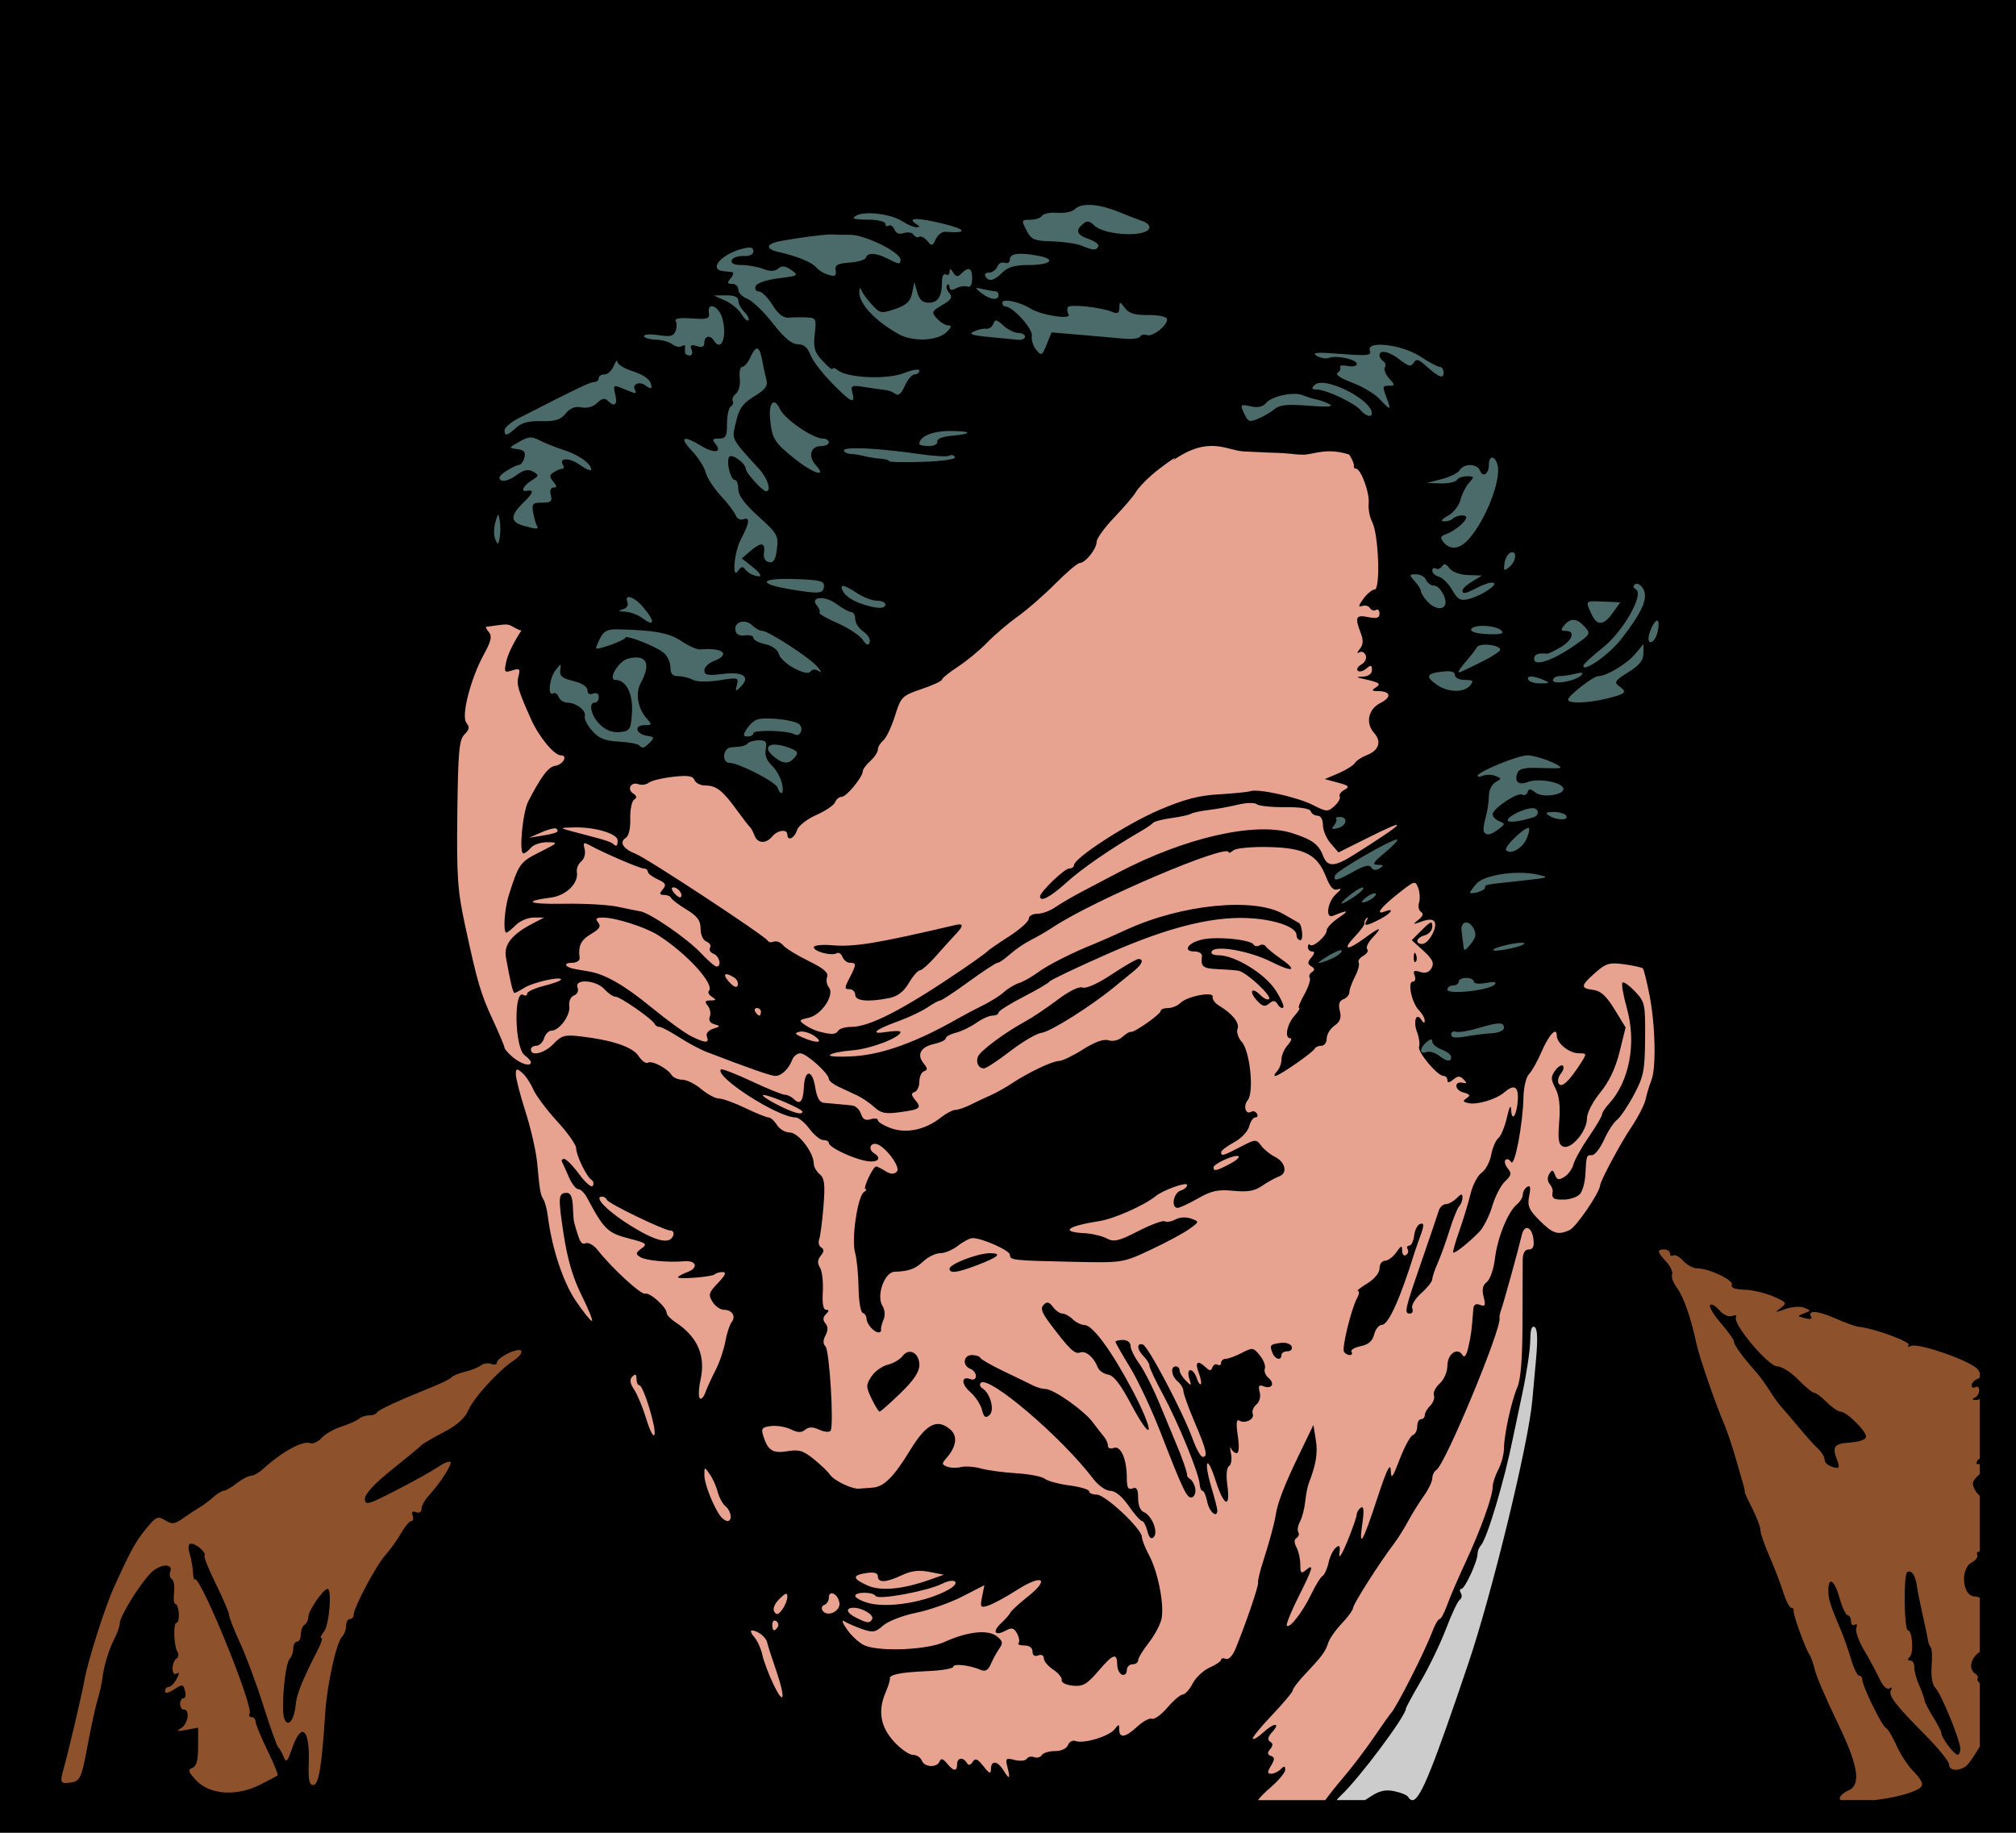<?xml version="1.0" encoding="UTF-8" standalone="no"?>
<!-- Created with Inkscape (http://www.inkscape.org/) -->

<svg
   xmlns:dc="http://purl.org/dc/elements/1.1/"
   xmlns:cc="http://creativecommons.org/ns#"
   xmlns:rdf="http://www.w3.org/1999/02/22-rdf-syntax-ns#"
   xmlns:svg="http://www.w3.org/2000/svg"
   xmlns="http://www.w3.org/2000/svg"
   xmlns:sodipodi="http://sodipodi.sourceforge.net/DTD/sodipodi-0.dtd"
   xmlns:inkscape="http://www.inkscape.org/namespaces/inkscape"
   width="150.852mm"
   height="137.138mm"
   viewBox="0 0 534.516 485.923"
   id="svg4953"
   version="1.1"
   inkscape:version="0.91 r13725"
   sodipodi:docname="booth.svg">
  <defs
     id="defs4955" />
  <sodipodi:namedview
     id="base"
     pagecolor="#ffffff"
     bordercolor="#666666"
     borderopacity="1.0"
     inkscape:pageopacity="0.0"
     inkscape:pageshadow="2"
     inkscape:zoom="0.1536142"
     inkscape:cx="1066.4994"
     inkscape:cy="-610.8367"
     inkscape:document-units="px"
     inkscape:current-layer="layer1"
     showgrid="false"
     fit-margin-top="0"
     fit-margin-left="0"
     fit-margin-right="0"
     fit-margin-bottom="0"
     inkscape:window-width="1366"
     inkscape:window-height="705"
     inkscape:window-x="-8"
     inkscape:window-y="-8"
     inkscape:window-maximized="1" />
  <g
     inkscape:label="Layer 1"
     inkscape:groupmode="layer"
     id="layer1"
     transform="translate(-889.387,-569.384)">
    <rect
       style="opacity:1;fill:#000000;fill-opacity:1;fill-rule:evenodd;stroke:none;stroke-width:4.5;stroke-linecap:round;stroke-miterlimit:4;stroke-dasharray:none;stroke-opacity:1"
       id="rect7008"
       width="534.516"
       height="485.923"
       x="889.387"
       y="569.384" />
    <path
       style="fill:#4a6b69;fill-opacity:1"
       d="m 1178.785,623.729 c -2.016,-0.118 -3.581,0.259 -4.465,1.143 -0.673,0.673 -2.743,1.092 -4.6,0.932 -1.857,-0.16 -3.672,0.19 -4.035,0.777 -0.363,0.587 -1.77,1.068 -3.127,1.068 -2.378,0 -2.416,0.101 -1.023,2.793 1.29,2.494 2.014,2.807 6.775,2.928 2.932,0.074 6.457,0.588 7.832,1.143 3.218,1.298 3.763,1.328 4.439,0.234 0.307,-0.496 -0.79,-1.374 -2.439,-1.949 -3.288,-1.146 -3.74,-2.289 -1.605,-4.061 1.073,-0.89 1.741,-0.81 2.9,0.35 2.874,2.874 14.705,3.286 14.705,0.512 0,-0.557 -0.787,-1.266 -1.75,-1.576 -0.963,-0.31 -3.859,-1.421 -6.436,-2.469 -2.689,-1.093 -5.156,-1.706 -7.172,-1.824 z m -58.305,2.203 c -1.717,-0.058 -3.232,0.139 -4.094,0.641 -1.359,0.792 -0.696,1.021 3.006,1.045 2.657,0.017 4.75,0.497 4.75,1.09 0,0.582 0.404,0.81 0.896,0.506 0.492,-0.304 1.164,0.15 1.494,1.01 0.387,1.009 1.281,1.347 2.522,0.953 1.056,-0.335 2.213,-0.134 2.572,0.447 0.359,0.581 1.023,0.831 1.473,0.553 0.45,-0.278 1.414,0.213 2.143,1.092 1.197,1.442 1.415,1.397 2.25,-0.475 0.508,-1.14 1.65,-2.018 2.537,-1.951 5.937,0.451 5.748,-0.572 -0.387,-2.1 -6.849,-1.706 -10.064,-1.699 -7.357,0.016 1.049,0.664 1.065,0.863 0.072,0.875 -0.707,0.008 -2.369,-0.696 -3.695,-1.564 -1.897,-1.243 -5.32,-2.041 -8.182,-2.137 z m -11.154,5.625 c -2.406,0.096 -8.111,0.845 -12.934,1.725 -3.971,0.725 -4.209,2.12 -0.5,2.93 4.504,0.983 8.684,2.668 9.75,3.93 0.55,0.651 1.675,1.445 2.5,1.766 2.546,0.99 3.1,0.804 2.795,-0.941 -0.229,-1.31 0.588,-1.745 3.691,-1.959 2.192,-0.151 4.143,-0.743 4.334,-1.316 0.491,-1.472 2.794,-1.293 6.231,0.484 2.575,1.331 2.949,1.338 2.949,0.053 0,-1.972 -9.458,-6.633 -13.377,-6.592 -1.717,0.018 -3.798,-0.017 -4.623,-0.078 -0.197,-0.015 -0.473,-0.014 -0.816,0 z m -21.184,3.473 c -0.425,-0.015 -1,0.073 -1.75,0.258 -5.751,1.416 -9.352,5.597 -5.164,5.996 0.778,0.074 1.807,0.187 2.287,0.25 0.48,0.063 0.312,0.79 -0.373,1.615 -1.02,1.229 -0.952,1.5 0.377,1.5 0.892,0 1.623,0.685 1.623,1.523 0,0.839 1.075,1.934 2.389,2.434 1.315,0.5 4.347,3.413 6.738,6.475 3.02,3.867 5.046,5.568 6.635,5.568 1.579,0 2.608,0.852 3.32,2.75 0.568,1.512 3.127,4.888 5.688,7.5 5.139,5.243 6.321,5.808 5.488,2.623 -0.515,-1.971 -0.273,-2.082 3.342,-1.502 2.145,0.344 4.575,0.688 5.4,0.764 0.825,0.076 2.018,0.543 2.65,1.039 0.778,0.611 1.581,-0.077 2.492,-2.135 0.74,-1.671 1.911,-3.039 2.602,-3.039 0.691,0 1.256,-0.447 1.256,-0.992 0,-0.552 -1.804,-0.27 -4.066,0.635 -4.462,1.785 -15.062,1.324 -17.58,-0.766 -0.744,-0.617 -1.353,-0.776 -1.353,-0.354 0,0.423 -1.175,-0.499 -2.611,-2.049 -2.208,-2.383 -2.534,-3.485 -2.121,-7.146 0.463,-4.11 0.354,-4.334 -2.141,-4.439 -1.445,-0.061 -3.586,-0.035 -4.76,0.057 -1.464,0.115 -2.824,-0.948 -4.332,-3.389 -1.209,-1.956 -2.822,-3.557 -3.584,-3.557 -0.774,0 -1.152,-0.615 -0.854,-1.393 0.317,-0.826 2.789,-1.676 6.07,-2.086 5.277,-0.659 5.435,-0.761 3.391,-2.193 -1.596,-1.118 -2.487,-1.219 -3.481,-0.395 -0.938,0.778 -2.134,0.805 -4.021,0.088 -1.478,-0.562 -4.045,-1.021 -5.705,-1.021 -1.97,0 -2.874,-0.434 -2.602,-1.25 0.23,-0.688 1.618,-1.199 3.084,-1.137 1.656,0.07 2.666,-0.411 2.666,-1.27 0,-0.628 -0.292,-0.939 -1,-0.963 z m 72.109,1.637 c -2.051,-0.027 -3.109,0.46 -3.109,1.451 0,0.833 -0.593,1.24 -1.371,0.941 -0.754,-0.289 -1.64,0.175 -1.969,1.031 -0.329,0.857 -1.313,1.559 -2.188,1.559 -0.874,0 -1.312,0.45 -0.973,1 0.935,1.513 2.288,1.212 4.5,-1 1.46,-1.46 3.334,-2 6.941,-2 5.697,0 7.493,-1.464 2.918,-2.379 -1.932,-0.386 -3.519,-0.587 -4.75,-0.604 z m -14.207,4.059 c -0.443,0.056 -1.024,0.444 -1.744,1.164 -0.989,0.989 -1.433,0.938 -2.184,-0.25 -0.687,-1.086 -0.948,-1.135 -0.959,-0.182 -0.01,0.72 -0.466,1.031 -1.016,0.691 -0.564,-0.348 -1,0.463 -1,1.859 0,3.954 -1.046,5.641 -3.498,5.641 -1.639,0 -2.502,-0.777 -3.055,-2.75 l -0.771,-2.75 -0.588,2.9 c -0.458,2.26 -1.447,3.198 -4.477,4.246 -3.686,1.275 -4.007,1.217 -6.146,-1.092 -1.242,-1.34 -2.493,-3.026 -2.781,-3.746 -0.382,-0.954 -0.546,-0.894 -0.604,0.219 -0.162,3.128 3.946,7.601 10.322,11.238 3.816,2.177 10.426,1.912 12.848,-0.514 1.266,-1.268 1.379,-1.752 0.406,-1.752 -0.74,0 -2.079,-0.811 -2.975,-1.801 -1.524,-1.684 -1.434,-1.914 1.397,-3.586 2.46,-1.453 2.8,-2.055 1.83,-3.225 -0.656,-0.791 -0.904,-1.727 -0.551,-2.08 0.353,-0.353 0.643,-0.102 0.643,0.559 0,0.821 0.555,0.917 1.75,0.303 0.963,-0.495 2.312,-0.698 3,-0.451 0.793,0.284 1.25,-0.498 1.25,-2.137 0,-1.766 -0.359,-2.599 -1.098,-2.506 z m 2.367,5.018 c -0.43,0.012 9e-4,0.382 1.172,1.332 2.192,1.778 4.559,2.076 4.559,0.574 0,-0.55 -0.338,-1.006 -0.75,-1.014 -0.412,-0.008 -1.875,-0.266 -3.25,-0.574 -0.905,-0.203 -1.472,-0.325 -1.73,-0.318 z m -66.519,1.945 -3.25,0.039 3,1.342 c 1.65,0.738 3.595,2.34 4.32,3.559 0.726,1.219 1.567,1.968 1.869,1.666 0.302,-0.302 -0.18,-1.277 -1.07,-2.168 -0.89,-0.89 -1.619,-2.263 -1.619,-3.049 0,-0.953 -1.082,-1.415 -3.25,-1.389 z m 74.617,1.412 c -0.226,-0.012 -0.43,-0.009 -0.608,0.01 -0.474,0.051 -0.76,0.218 -0.76,0.52 0,0.56 0.369,1.02 0.82,1.02 1.96,0 7.317,5.929 7.008,7.756 -0.18,1.066 0.338,2.738 1.15,3.717 1.383,1.666 1.561,1.575 2.781,-1.416 l 1.303,-3.197 7.719,0.65 c 4.245,0.357 9.396,0.814 11.445,1.014 2.049,0.2 3.975,-0.042 4.281,-0.537 0.306,-0.495 1.132,-0.68 1.834,-0.41 1.607,0.617 6.05,-3.136 5.248,-4.434 -0.327,-0.529 -2.631,-0.932 -5.117,-0.895 -3.332,0.05 -4.9,-0.433 -5.965,-1.84 -1.389,-1.836 -1.446,-1.837 -1.477,-0.051 -0.024,1.383 -0.478,1.666 -1.781,1.107 -2.938,-1.258 -11.314,-2.172 -11.857,-1.293 -0.281,0.455 -0.201,1.327 0.176,1.938 0.898,1.453 -7.265,0.199 -10.068,-1.547 -1.922,-1.197 -4.552,-2.025 -6.133,-2.111 z m -78.496,1.469 c -0.538,0.056 -0.867,0.621 -0.664,1.83 0.253,1.504 -0.39,1.7 -4.574,1.404 -3.083,-0.218 -4.639,0.024 -4.246,0.66 0.341,0.552 0.328,1.767 -0.029,2.699 -0.518,1.349 -1.435,1.569 -4.504,1.078 -2.119,-0.339 -3.853,-0.229 -3.853,0.244 0,0.473 1.382,0.899 3.07,0.947 1.688,0.048 3.692,0.605 4.455,1.238 0.763,0.633 1.869,0.853 2.457,0.49 0.588,-0.363 1.003,-0.289 0.924,0.164 -0.079,0.453 -0.088,1.162 -0.023,1.574 0.065,0.412 0.616,0.75 1.225,0.75 0.609,0 0.836,-0.705 0.506,-1.566 -0.461,-1.202 -0.136,-1.417 1.395,-0.932 1.413,0.448 1.992,0.175 1.992,-0.936 0,-1.753 1.55,-2.104 2.5,-0.566 1.959,3.17 3.58,-0.885 2.299,-5.75 -0.554,-2.105 -2.031,-3.424 -2.928,-3.33 z m 75.588,3.801 c -0.386,-0.065 -0.612,0.236 -0.856,0.871 -0.317,0.826 -1.145,1.409 -1.84,1.297 -0.695,-0.113 -2.164,0.204 -3.264,0.703 -1.559,0.708 -0.678,1.037 4,1.49 3.3,0.32 6.787,0.657 7.75,0.75 0.963,0.092 1.75,-0.282 1.75,-0.832 0,-0.55 -0.814,-1 -1.811,-1 -0.996,0 -2.756,-0.88 -3.91,-1.955 -0.888,-0.827 -1.435,-1.259 -1.82,-1.324 z m 101.473,6.418 c -1.786,0.041 -2.888,0.532 -2.49,1.568 0.496,1.292 -0.578,1.413 -7.682,0.857 -6.314,-0.494 -7.833,-0.381 -6.449,0.479 0.996,0.619 2.464,0.874 3.262,0.568 2.006,-0.77 7.428,0.419 7.428,1.629 0,0.545 -1.111,0.779 -2.469,0.52 -1.358,-0.26 -2.252,-0.118 -1.984,0.314 0.267,0.433 -0.038,1.11 -0.678,1.506 -0.688,0.425 0.873,1.478 3.816,2.576 2.739,1.022 6.035,2.981 7.322,4.352 2.935,3.124 3.179,3.114 1.967,-0.074 -1.275,-3.353 -1.257,-3.434 0.682,-3.434 1.506,0 1.496,-0.175 -0.1,-1.938 -0.964,-1.065 -1.477,-2.385 -1.139,-2.932 0.338,-0.547 0.159,-1.276 -0.4,-1.621 -0.559,-0.345 -1.018,-1.051 -1.018,-1.568 0,-1.613 2.61,-1.035 5.463,1.209 2.221,1.747 2.894,1.892 3.584,0.775 0.689,-1.115 1.281,-0.983 3.15,0.701 3.52,3.172 4.803,3.688 4.803,1.932 0,-0.857 -0.46,-1.559 -1.022,-1.559 -0.562,0 -2.886,-1.235 -5.166,-2.744 -3.022,-2 -7.904,-3.185 -10.881,-3.117 z m -165.062,1.01 c -0.467,0.093 -1.017,0.88 -1.688,2.352 -0.626,1.375 -1.589,2.5 -2.141,2.5 -0.551,0 -0.846,1.343 -0.654,2.986 0.197,1.688 -0.241,3.477 -1.008,4.113 -0.746,0.619 -1.129,1.494 -0.852,1.943 0.278,0.45 0.049,1.102 -0.51,1.447 -0.559,0.345 -1.018,2.401 -1.018,4.568 0,3.35 -0.319,3.941 -2.123,3.941 -1.714,0 -1.897,0.271 -0.951,1.41 1.917,2.31 -0.328,2.63 -3.77,0.537 -4.817,-2.929 -5.925,-2.347 -2.478,1.303 1.688,1.788 3.341,4.375 3.674,5.75 0.332,1.375 2.122,4.14 3.979,6.145 1.856,2.005 3.649,4.359 3.984,5.232 0.34,0.885 1.256,1.34 2.07,1.027 1.802,-0.691 1.58,1.011 -0.689,5.295 -1.843,3.48 -2.46,11.013 -0.68,8.301 0.678,-1.033 1.218,-1.158 1.734,-0.4 0.412,0.605 1.425,1.331 2.25,1.613 2.578,0.882 2.416,-0.1 -0.383,-2.301 l -2.689,-2.115 2.189,-1.898 c 2.888,-2.504 4.079,-2.4 3.695,0.326 -0.201,1.431 0.271,2.341 1.322,2.551 1.224,0.244 1.754,-0.628 2.107,-3.475 0.441,-3.555 0.125,-4.113 -4.885,-8.631 -3.669,-3.308 -5.357,-5.592 -5.357,-7.25 0,-1.331 -0.4,-2.42 -0.891,-2.42 -1.155,0 -2.361,-4.784 -1.541,-6.111 0.649,-1.049 4.432,1.695 4.432,3.215 0,0.971 4.482,5.896 5.365,5.896 1.482,0 0.454,-3.38 -1.777,-5.84 -7.724,-8.517 -7.324,-7.711 -6.201,-12.553 0.833,-3.589 1.789,-4.932 4.836,-6.791 2.906,-1.772 3.671,-2.787 3.25,-4.316 -0.302,-1.1 -0.817,-3.462 -1.143,-5.25 -0.399,-2.192 -0.861,-3.221 -1.461,-3.102 z m -37.027,3.246 c -0.161,-0.078 -0.5,0.427 -0.873,1.355 -0.497,1.238 -1.593,2.25 -2.436,2.25 -0.843,0 -1.533,0.45 -1.533,1 0,0.55 -0.562,1.012 -1.25,1.027 -1.102,0.024 -4.073,1.448 -19.967,9.572 -2.045,1.045 -3.732,2.463 -3.75,3.15 -0.045,1.721 0.708,1.569 3.051,-0.613 1.414,-1.317 3.381,-1.83 6.709,-1.75 3.674,0.089 5.085,-0.352 6.426,-2.004 1.192,-1.469 2.483,-1.971 4.213,-1.641 1.531,0.293 3.138,-0.17 4.166,-1.197 1.183,-1.183 1.986,-1.362 2.738,-0.609 1.849,1.849 2.726,1.159 2.033,-1.6 -0.555,-2.212 -0.388,-2.552 0.982,-2 0.907,0.365 2.397,0.966 3.312,1.334 1.079,0.434 1.425,0.282 0.984,-0.432 -1.022,-1.654 1.228,-2.588 2.897,-1.203 0.801,0.665 1.45,0.816 1.44,0.336 -0.032,-1.825 -1.611,-3.124 -5.234,-4.305 -2.062,-0.672 -3.777,-1.75 -3.812,-2.395 -0.01,-0.161 -0.042,-0.251 -0.096,-0.277 z m 187.143,5.842 c -0.292,-0.017 -0.567,-0.015 -0.818,0.01 -0.576,0.056 -1.037,0.224 -1.34,0.527 -0.967,0.967 -0.856,1.227 0.529,1.227 2.437,0 10.047,3.574 11.604,5.449 1.348,1.625 3.065,2.082 3.008,0.801 -0.135,-3.039 -8.604,-7.756 -12.982,-8.014 z m -7.57,2.922 c -2.733,-0.01 -6.318,1.021 -7.473,2.412 -0.86,1.036 -2.168,1.319 -4.117,0.891 -2.747,-0.603 -2.812,-0.531 -1.715,1.877 1.022,2.243 1.415,2.389 3.766,1.391 1.444,-0.613 3.408,-1.769 4.365,-2.568 1.332,-1.112 3.441,-1.312 9,-0.857 4.737,0.388 6.689,0.267 5.617,-0.346 -0.904,-0.516 -2.479,-1.099 -3.5,-1.297 -1.021,-0.198 -2.648,-0.703 -3.615,-1.121 -0.6,-0.26 -1.417,-0.378 -2.328,-0.381 z m -137.967,2.262 c -0.785,0.013 -1.29,1.628 -1.027,4.369 0.503,5.242 1.112,6.24 6.387,10.461 5.103,4.084 8.869,5.26 5.727,1.787 -2.136,-2.361 -1.373,-5.037 1.435,-5.037 1.117,0 2.031,-0.45 2.031,-1 0,-0.55 -0.74,-1 -1.645,-1 -2.583,0 -10.117,-5.185 -11.297,-7.773 -0.568,-1.247 -1.14,-1.815 -1.611,-1.807 z m 46.648,7.58 c -4.66,0 -8.096,1.454 -8.096,3.428 0,0.314 1.125,0.572 2.5,0.572 1.401,0 2.39,-0.521 2.25,-1.186 -0.15,-0.714 1.322,-1.324 3.699,-1.533 5.857,-0.514 5.646,-1.281 -0.353,-1.281 z m -111.35,1.732 c -0.779,0.052 -1.602,0.416 -2.832,1.115 -2.885,1.639 -2.889,1.654 -0.519,1.957 1.815,0.232 2.267,0.773 1.881,2.25 -0.28,1.069 -0.923,1.945 -1.428,1.945 -0.505,0 -2.053,0.745 -3.441,1.654 -1.776,1.164 -2.163,1.877 -1.303,2.408 0.692,0.427 2.408,-0.121 3.953,-1.264 2.043,-1.511 3.178,-1.767 4.508,-1.023 1.658,0.928 1.63,1.085 -0.395,2.35 -2.092,1.307 -2.964,3 -1.42,2.756 2.209,-0.349 2.02,0.411 -0.787,3.154 -3.487,3.409 -3.456,5.091 0.111,6.088 3.479,0.972 4.109,0.982 3.537,0.057 -0.279,-0.451 -0.725,-2.026 -0.992,-3.5 -0.434,-2.392 -0.181,-2.68 2.353,-2.68 2.348,0 2.749,-0.347 2.316,-2 -0.315,-1.205 -0.03,-2 0.717,-2 0.956,0 0.941,-0.36 -0.068,-1.576 -1.084,-1.306 -1.063,-1.731 0.127,-2.484 0.79,-0.5 1.799,-0.916 2.244,-0.924 0.445,-0.008 0.551,-0.435 0.234,-0.947 -1.256,-2.032 1.643,-2.074 4.465,-0.065 1.646,1.172 2.992,1.721 2.992,1.219 0,-1.558 -3.325,-3.915 -7.346,-5.207 -2.116,-0.68 -4.969,-1.816 -6.34,-2.527 -1.054,-0.547 -1.789,-0.808 -2.568,-0.756 z m 86.744,2.844 c -2.184,-0.011 -3.49,0.164 -3.49,0.545 0,0.483 0.787,0.913 1.75,0.955 0.963,0.042 2.65,0.311 3.75,0.6 1.1,0.288 3.013,0.592 4.25,0.674 1.238,0.082 2.249,0.375 2.248,0.65 0,0.275 4.056,0.354 9.016,0.178 5.328,-0.19 8.777,-0.707 8.432,-1.266 -0.321,-0.52 -1.01,-0.682 -1.531,-0.359 -0.522,0.322 -4.204,0.11 -8.182,-0.471 -6.526,-0.953 -12.602,-1.487 -16.242,-1.506 z m 168.404,2.48 c -0.49,-0.018 -0.894,0.607 -0.894,1.885 0,2.466 -1.607,3.522 -2.363,1.553 -0.717,-1.867 -4.264,-1.956 -5.336,-0.135 -0.44,0.748 -2.601,1.826 -4.801,2.396 l -4,1.037 3.691,0.104 c 2.03,0.057 3.969,-0.346 4.309,-0.896 0.34,-0.55 1.562,-1 2.715,-1 1.93,0 1.97,0.138 0.518,1.75 -0.867,0.963 -1.888,2.999 -2.269,4.527 -0.381,1.528 -1.879,3.424 -3.328,4.211 -1.645,0.894 -2.039,1.446 -1.051,1.471 0.871,0.022 1.897,-0.272 2.279,-0.654 0.998,-0.998 3.637,-1.267 3.637,-0.371 0,1.051 -3.12,3.627 -5.361,4.426 -1.523,0.543 -1.639,0.936 -0.629,2.152 1.812,2.183 4.341,1.819 6.77,-0.975 4.488,-5.161 8.528,-15.648 7.518,-19.514 -0.337,-1.29 -0.913,-1.949 -1.402,-1.967 z m -263.596,15.18 c -0.156,0.066 -0.36,0.72 -0.731,2.012 -0.429,1.511 -0.431,3.536 0,4.5 0.688,1.539 0.832,1.478 1.178,-0.498 0.212,-1.238 0.214,-3.263 0,-4.5 -0.183,-1.058 -0.291,-1.58 -0.447,-1.514 z m 268.766,9.936 c -0.096,0.011 -0.202,0.035 -0.314,0.072 -0.688,0.226 -1.405,1.48 -1.596,2.785 -0.302,2.073 -0.143,2.207 1.25,1.051 1.769,-1.468 2.107,-4.076 0.66,-3.908 z m -17.869,3.172 c -0.22,0.033 -0.418,0.209 -0.611,0.521 -0.397,0.642 -1.14,0.908 -1.652,0.592 -0.512,-0.316 -0.932,-0.058 -0.932,0.576 0,0.634 0.794,1.362 1.764,1.615 0.97,0.254 2.551,1.832 3.514,3.51 1.464,2.551 2.176,2.944 4.342,2.4 3.366,-0.845 7.965,-3.865 6.586,-4.324 -0.588,-0.196 -2.428,0.347 -4.088,1.205 -3.4,1.758 -4.117,1.895 -4.117,0.791 0,-0.423 1.162,-1.472 2.582,-2.334 l 2.582,-1.566 -3.703,-0.139 c -2.18,-0.082 -4.207,-0.831 -4.93,-1.818 -0.547,-0.748 -0.97,-1.085 -1.336,-1.029 z m -7.457,2.656 c -1.921,0 -1.945,0.113 -0.393,1.828 0.91,1.006 1.654,2.208 1.654,2.672 0,0.463 0.746,1.664 1.656,2.67 1.708,1.888 3.894,2.394 4.668,1.08 0.822,-1.397 -1.249,-5.25 -2.822,-5.25 -0.86,0 -1.824,-0.675 -2.141,-1.5 -0.317,-0.825 -1.497,-1.5 -2.623,-1.5 z m -168.02,1.223 c -6.058,0.127 -5.602,1.466 1.895,2.723 7.792,1.306 8.95,1.218 9.09,-0.695 0.111,-1.515 -0.965,-1.785 -7.99,-2.004 -1.13,-0.035 -2.129,-0.042 -2.994,-0.023 z m 226.621,1.279 c -0.181,-0.025 -0.351,0.004 -0.496,0.094 -0.718,0.444 -0.672,0.891 0.143,1.395 2.232,1.379 -3.417,11.234 -8.938,15.59 -2.732,2.156 -4.986,4.249 -5.008,4.652 -0.106,1.95 6.876,-2.957 10.068,-7.076 5.539,-7.147 7.159,-10.787 5.871,-13.193 -0.446,-0.833 -1.097,-1.388 -1.641,-1.461 z m -210.516,0.594 c -0.606,-0.048 -0.593,0.492 0.037,1.619 0.528,0.943 2.462,2.259 4.299,2.924 4.191,1.518 6.84,1.657 6.84,0.361 0,-0.55 -1.012,-1.004 -2.25,-1.008 -1.238,-0.004 -3.6,-0.899 -5.25,-1.992 -1.845,-1.222 -3.07,-1.857 -3.676,-1.904 z m -56.955,2.928 c -0.451,0.059 -0.604,0.503 -0.264,1.389 0.319,0.831 -0.209,1.608 -1.281,1.885 -1.343,0.347 -1.166,0.51 0.676,0.619 1.375,0.081 3.374,0.808 4.441,1.615 3.456,2.614 3.612,1.003 0.277,-2.877 -1.515,-1.764 -3.097,-2.73 -3.85,-2.631 z m 51.102,0.281 c -1.457,-0.047 -2.232,0.675 -1.092,2.049 0.607,0.732 0.889,1.544 0.627,1.807 -0.262,0.262 1.865,1.5 4.729,2.75 2.863,1.25 5.867,3.217 6.674,4.369 1.094,1.561 1.584,1.741 1.928,0.711 0.253,-0.76 -0.506,-2.024 -1.688,-2.809 -1.182,-0.785 -2.148,-2.272 -2.148,-3.305 0,-1.033 -0.469,-1.877 -1.041,-1.877 -0.572,0 -2.34,-0.961 -3.928,-2.135 -1.381,-1.021 -2.927,-1.524 -4.061,-1.561 z m 204.629,0.848 c -1.985,0.052 -1.639,0.667 -0.44,3.301 1.502,3.296 3.222,3.223 5.688,-0.24 l 1.984,-2.785 -4.416,-0.193 c -1.234,-0.054 -2.155,-0.099 -2.816,-0.082 z m -5.375,4.934 c -0.764,0.06 -1.494,0.533 -2.225,1.414 -1.02,1.229 -0.952,1.5 0.377,1.5 2.622,0 1.865,2.426 -1.351,4.326 -1.636,0.967 -3.211,1.738 -3.5,1.715 -2.574,-0.206 -3.525,0.169 -3.525,1.389 0,2.07 4.779,0.508 10.516,-3.439 4.442,-3.056 4.554,-3.256 2.898,-5.086 -1.038,-1.147 -1.974,-1.752 -2.859,-1.818 -0.111,-0.008 -0.221,-0.009 -0.33,0 z m 22.391,0.191 c -0.517,-0.002 -1.444,1.399 -2.07,3.473 -0.376,1.243 -0.249,2.25 0.281,2.25 1.091,0 2.174,-2.382 2.174,-4.783 0,-0.649 -0.15,-0.939 -0.385,-0.939 z m -242.287,0.266 c -1.298,0.03 -2.382,0.927 -2.102,2.332 0.207,1.041 1.123,1.513 2.549,1.312 1.224,-0.172 2.225,0.129 2.225,0.67 0,0.541 1.404,1.291 3.121,1.668 1.878,0.413 3.324,1.456 3.629,2.621 0.278,1.064 2.135,2.772 4.127,3.795 2.329,1.195 3.852,1.494 4.262,0.832 0.363,-0.585 1.227,-0.677 2,-0.211 1.029,0.62 1.004,0.381 -0.103,-0.982 -1.854,-2.282 -13.023,-9.58 -14.662,-9.58 -0.676,0 -1.903,-0.675 -2.727,-1.498 -0.683,-0.683 -1.54,-0.977 -2.318,-0.959 z m 196.613,1.139 c -1.76,-0.073 -3.396,0.21 -3.631,0.904 -0.226,0.666 1.468,1.156 4.377,1.266 3.484,0.132 4.45,-0.115 3.633,-0.932 -0.734,-0.734 -2.619,-1.165 -4.379,-1.238 z m -229.9,0.9 c -2.72,-0.065 -3.723,0.445 -4.699,2.385 -0.683,1.357 -1.147,2.561 -1.031,2.676 0.461,0.461 7.689,-2.178 7.689,-2.807 0,-0.953 8.143,2.225 10.25,4 0.963,0.811 1.75,2.529 1.75,3.818 0,1.703 0.566,2.346 2.066,2.346 1.136,0 2.873,0.432 3.861,0.961 1.078,0.577 3.885,0.632 7.016,0.137 4.937,-0.78 5.191,-0.716 4.689,1.201 -0.481,1.84 -0.386,1.884 1.037,0.461 2.624,-2.624 0.648,-4.005 -4.783,-3.344 -3.979,0.485 -4.887,0.311 -4.887,-0.936 0,-0.842 1.125,-1.958 2.5,-2.48 4.621,-1.757 2.437,-3.646 -3.564,-3.084 -0.86,0.081 -3.11,-0.903 -5,-2.186 -3.234,-2.195 -7.096,-2.914 -16.895,-3.148 z m 271.949,3.918 -2.244,2.664 c -2.206,2.618 -7.582,5.836 -9.75,5.836 -1.342,0 -7.996,5.201 -7.996,6.25 0,1.104 5.468,0.912 10.557,-0.369 4.864,-1.225 5.202,-1.607 2.898,-3.291 -1.312,-0.96 -0.94,-1.506 2.473,-3.611 2.94,-1.814 4.025,-3.15 4.041,-4.979 l 0.022,-2.5 z m -41.891,0.152 c -1.062,0.008 -1.996,0.217 -2.262,0.684 -0.364,0.64 -1.602,2.245 -2.75,3.566 -1.148,1.322 -2.088,2.597 -2.088,2.834 0,0.485 -0.201,0.569 6.25,-2.613 2.612,-1.289 4.75,-2.692 4.75,-3.117 0,-0.826 -2.13,-1.368 -3.9,-1.354 z m -224.969,3.391 c -0.665,-0.022 -1.46,0.083 -2.383,0.32 -2.537,0.654 -5.462,5.637 -3.309,5.637 2.817,0 4.684,3.694 4.369,8.643 -0.287,4.511 -0.511,4.88 -3.162,5.184 -1.911,0.219 -3.646,-0.417 -5.25,-1.924 -2.405,-2.259 -3.267,-5.902 -1.397,-5.902 0.55,0 1,-0.661 1,-1.469 0,-0.895 -0.586,-1.243 -1.5,-0.893 -0.924,0.355 -1.5,-0.004 -1.5,-0.934 0,-0.914 -1.477,-1.865 -3.75,-2.416 -2.901,-0.703 -3.687,-1.348 -3.473,-2.85 0.274,-1.921 0.262,-1.919 -1.25,0.002 -1.625,2.065 -2.139,7.055 -0.631,6.123 0.492,-0.304 1.151,0.12 1.467,0.941 0.315,0.822 1.376,1.508 2.355,1.525 2.354,0.042 5.056,2.173 4.572,3.607 -0.211,0.627 0.649,2.333 1.912,3.791 1.785,2.06 3.351,2.711 7.021,2.918 2.598,0.146 5.035,0.578 5.416,0.959 0.971,0.971 1.31,0.885 2.934,-0.738 1.24,-1.24 1.141,-1.473 -0.744,-1.75 -2.972,-0.437 -3.612,-2.818 -0.758,-2.818 2.066,0 2.116,-0.135 0.66,-1.75 -2.373,-2.633 -3.078,-6.744 -1.615,-9.408 2.328,-4.241 1.895,-6.704 -0.986,-6.799 z m 214.936,3.66 c -0.441,-3.1e-4 -0.963,0.037 -1.566,0.107 -4.07,0.475 -4.376,1.333 -1.25,3.514 2.886,2.013 7.154,2.099 8.75,0.176 1.053,-1.268 0.841,-1.5 -1.377,-1.5 -1.484,0 -2.623,-0.564 -2.623,-1.299 0,-0.672 -0.61,-0.997 -1.934,-0.998 z m 35.338,0.404 c -0.298,0.002 -0.765,0.083 -1.404,0.242 -1.375,0.342 -3.288,0.629 -4.25,0.637 -0.963,0.008 -1.75,0.498 -1.75,1.092 0,1.291 5.989,0.237 7.5,-1.32 0.426,-0.44 0.401,-0.654 -0.096,-0.65 z m -13.223,0.996 c -0.745,0 -1.05,0.3 -0.682,0.896 0.34,0.55 1.829,0.968 3.309,0.93 2.403,-0.063 2.477,-0.162 0.691,-0.93 -1.389,-0.597 -2.573,-0.896 -3.318,-0.896 z m -202.592,11.115 c -1.068,0.005 -1.99,0.09 -2.58,0.277 -0.833,0.264 -2.079,1.386 -2.769,2.492 -1.05,1.681 -1.009,2.012 0.252,2.012 0.83,0 1.508,-0.395 1.508,-0.877 0,-0.964 9.217,-0.725 10.846,0.281 1.439,0.89 2.595,-1.366 1.342,-2.619 -0.867,-0.867 -5.393,-1.58 -8.598,-1.566 z m -2.061,5.781 c -1.207,0 -2.533,0.338 -2.945,0.75 -0.784,0.784 -1.327,0.919 -4.521,1.125 -2.17,0.14 -2.536,4.125 -0.379,4.125 2.389,0 12.087,4.958 12.67,6.477 1.001,2.608 1.9,1.669 1.174,-1.227 -0.379,-1.512 -1.595,-3.594 -2.701,-4.625 -1.299,-1.21 -1.85,-2.717 -1.557,-4.25 0.366,-1.916 0.031,-2.375 -1.74,-2.375 z m 4.053,1.152 c -2.151,0.042 -2.472,1.451 0.168,3.455 2.299,1.745 3.733,1.72 5.236,-0.092 1.021,-1.231 0.775,-1.657 -1.443,-2.5 -1.627,-0.619 -2.983,-0.882 -3.961,-0.863 z m 199.654,2.848 c -2.623,0 -13.236,4.386 -13.236,5.471 0,0.256 0.675,0.207 1.5,-0.109 0.825,-0.317 2.288,-0.273 3.25,0.098 1.667,0.642 1.667,0.723 0,1.658 -0.994,0.558 -1.75,2.152 -1.75,3.689 0,1.489 -0.408,4.133 -0.908,5.875 -0.5,1.742 -0.65,3.426 -0.334,3.742 0.882,0.883 1.688,0.702 3.801,-0.854 1.809,-1.331 1.822,-1.473 0.191,-2.105 -0.963,-0.373 -1.742,-1.194 -1.742,-1.822 0.01,-1.556 6.646,-5.975 7.854,-5.229 0.532,0.329 1.158,0.033 1.391,-0.658 0.333,-0.991 0.766,-0.974 2.045,0.082 1.903,1.57 8.023,0.62 7.432,-1.154 -0.535,-1.605 -6.64,-2.668 -9.367,-1.631 -2.535,0.964 -3.692,-0.03 -2.785,-2.393 0.436,-1.14 1.94,-1.468 6.004,-1.312 2.981,0.114 5.42,0.093 5.42,-0.045 0,-0.891 -6.399,-3.303 -8.764,-3.303 z m 1.311,14 c -2.086,0 -6.547,2.167 -6.547,3.18 0,0.755 2.97,0.432 6.75,-0.732 1.732,-0.534 1.573,-2.447 -0.203,-2.447 z m 5.644,1.016 c -2.105,0.012 -2.365,0.226 -1.191,0.984 1.976,1.277 5.289,1.277 4.5,0 -0.34,-0.55 -1.829,-0.992 -3.309,-0.984 z m -56.691,1.316 c -0.825,0 -1.278,0.222 -1.008,0.492 0.27,0.27 0.018,1.059 -0.559,1.754 -0.802,0.967 -0.564,1.138 1.01,0.727 2.364,-0.618 2.805,-2.973 0.557,-2.973 z m 49.932,2.895 c -1.229,0.038 -6.403,5.01 -5.902,5.82 0.908,1.47 4.237,-0.237 5.387,-2.762 0.638,-1.399 0.955,-2.749 0.705,-2.998 -0.044,-0.044 -0.108,-0.063 -0.19,-0.061 z m -34.832,3.107 c -1.501,-0.079 -15.96,8.245 -16.373,9.484 -0.564,1.693 0.479,1.475 4.945,-1.035 2.828,-1.589 4.146,-1.887 4.662,-1.053 0.471,0.763 1.227,0.843 2.193,0.232 1.2,-0.759 1.107,-0.935 -0.504,-0.947 -1.591,-0.012 -1.24,-0.624 1.801,-3.131 2.079,-1.713 3.599,-3.295 3.379,-3.516 -0.021,-0.021 -0.055,-0.033 -0.103,-0.035 z m 32.58,8.803 c -4.822,-0.021 -9.989,1.159 -11.5,2.924 -0.924,1.079 -1.68,2.14 -1.68,2.357 0,0.217 0.9,0.159 2,-0.129 1.1,-0.288 2,-0.846 2,-1.24 0,-0.804 -0.275,-0.752 10,-1.855 7.057,-0.758 7.279,-0.853 3.738,-1.613 -1.382,-0.297 -2.951,-0.436 -4.559,-0.443 z m -41.68,3.9 c -0.55,-0.015 -2.35,1.118 -4,2.52 -1.65,1.401 -2.1,2.107 -1,1.568 2.96,-1.45 6.15,-4.057 5,-4.088 z m 3.133,1.527 c -0.465,0.047 -1.274,0.433 -2.074,1.018 -1.066,0.78 -1.518,1.41 -1,1.402 1.382,-0.022 3.962,-1.799 3.412,-2.35 -0.065,-0.065 -0.183,-0.086 -0.338,-0.07 z m 24.352,7.75 c -0.808,0.004 -1.426,0.819 -1.227,2.293 0.141,1.041 0.352,2.72 0.469,3.73 0.195,1.684 0.361,1.654 1.979,-0.344 1.363,-1.683 1.526,-2.63 0.713,-4.148 -0.561,-1.048 -1.305,-1.535 -1.933,-1.531 z m 14.723,5.369 c -0.596,-10e-4 -1.533,0.101 -2.666,0.309 -2.266,0.414 -4.439,1.075 -4.83,1.469 -0.945,0.953 7.053,-0.488 8.119,-1.463 0.228,-0.209 -0.027,-0.313 -0.623,-0.314 z m -47.844,1.975 c -0.626,-0.143 -3.285,1.227 -5.779,3.039 -0.995,0.723 1.033,0.207 3.369,-0.857 1.401,-0.638 2.547,-1.549 2.547,-2.023 0,-0.085 -0.047,-0.138 -0.137,-0.158 z m 33.137,7.342 c -1.1,0 -2,0.45 -2,1 0,0.55 -0.675,1 -1.5,1 -0.825,0 -1.5,0.502 -1.5,1.115 0,1.393 11.018,0.217 12.5,-1.334 0.692,-0.724 0,-0.86 -2.25,-0.439 -1.86,0.347 -3.25,0.191 -3.25,-0.367 0,-0.536 -0.9,-0.975 -2,-0.975 z m 8.605,12.084 c -1.048,0.017 -2.799,0.443 -5.605,1.281 -2.475,0.739 -5.062,1.148 -5.75,0.906 -0.688,-0.241 -1.25,0.098 -1.25,0.754 0,0.832 1.135,0.988 3.75,0.518 2.062,-0.371 5.213,-0.758 7,-0.859 1.835,-0.104 3.25,-0.728 3.25,-1.434 0,-0.792 -0.346,-1.183 -1.395,-1.166 z m -17.953,4.225 c -0.241,0.016 -0.617,0.247 -1.152,0.691 -1.893,1.571 -1.96,3.39 -0.098,2.676 0.771,-0.296 2.234,0.09 3.25,0.859 2.216,1.679 3.348,1.828 3.348,0.439 0,-0.564 -1.125,-1.452 -2.5,-1.975 -1.375,-0.523 -2.5,-1.467 -2.5,-2.098 0,-0.41 -0.107,-0.609 -0.348,-0.594 z"
       id="path6097"
       inkscape:connector-curvature="0" />
    <path
       style="fill:#e8a290;fill-opacity:1"
       d="m 1235.396,689.93 c -1.827,0.046 -3.804,-0.239 -3.804,-0.239 -5.079,-0.416 0,0 -12.449,-0.617 -4.714,-0.29 -9.188,-4.308 -18.75,2.383 2.396,-2.257 -3.295,1.805 -5.641,3.865 -1.799,1.554 -3.694,3.596 -4.209,4.537 -0.515,0.941 -3.066,3.933 -5.668,6.648 -2.603,2.716 -4.732,5.653 -4.732,6.527 0,1.864 -2.987,5.613 -4.473,5.613 -0.565,2.7e-4 -3.502,2.489 -6.527,5.531 -3.025,3.042 -7.524,6.966 -9.998,8.719 -2.474,1.753 -6.074,4.822 -8,6.82 -1.926,1.999 -5.414,4.885 -7.752,6.414 -2.337,1.529 -4.25,3.078 -4.25,3.441 0,0.363 -2.432,1.486 -5.404,2.496 -5.206,1.77 -5.464,2.032 -7.072,7.146 -0.918,2.92 -2.313,5.841 -3.098,6.492 -0.784,0.651 -1.426,1.734 -1.426,2.406 0,0.672 -0.9,2.038 -2,3.033 -1.1,0.995 -2,2.208 -2,2.695 0,1.536 -4.321,6.805 -5.58,6.805 -0.663,0 -1.453,0.641 -1.754,1.426 -0.301,0.785 -2.555,2.315 -5.008,3.4 -2.55,1.128 -4.746,2.872 -5.127,4.072 -0.676,2.129 -2.531,2.937 -2.531,1.102 0,-1.519 -2.594,-1.195 -4,0.5 -1.673,2.015 -3.917,1.896 -4.709,-0.25 -0.355,-0.963 -0.904,-1.975 -1.223,-2.25 -0.318,-0.275 -1.881,-2.3 -3.473,-4.5 -3.735,-5.164 -5.446,-6.5 -8.318,-6.5 -1.287,0 -2.588,-0.65 -2.893,-1.443 -0.426,-1.109 -1.747,-1.309 -5.719,-0.863 -2.841,0.319 -5.722,1.019 -6.402,1.555 -0.679,0.536 -1.904,0.719 -2.719,0.406 -1.972,-0.757 -3.177,1.326 -1.422,2.457 0.99,0.638 1.059,1.1 0.244,1.639 -0.624,0.412 -1.081,2.682 -1.016,5.045 0.073,2.657 -0.401,4.618 -1.244,5.139 -1.767,1.092 -0.59,2.931 2.67,4.17 2.918,1.11 34.551,21.921 35.037,23.051 0.173,0.403 0.889,0.513 1.59,0.244 0.701,-0.269 1.817,0.162 2.478,0.959 0.661,0.797 3.688,2.664 6.727,4.15 3.983,1.949 5.36,3.128 4.939,4.225 -0.321,0.836 -0.115,2.084 0.457,2.773 1.622,1.955 -1.924,7.313 -5.338,8.064 -2.628,0.579 -2.7,0.717 -1,1.906 1.008,0.705 2.732,1.51 3.832,1.787 3.323,0.838 4.353,0.783 5,-0.264 0.34,-0.55 1.884,-1 3.432,-1 4.918,0 13.942,-4.673 29.568,-15.311 3.3,-2.246 6.225,-4.359 6.5,-4.693 0.275,-0.334 2.862,-2.121 5.75,-3.971 2.888,-1.85 5.25,-3.963 5.25,-4.695 0,-0.732 1.025,-1.33 2.277,-1.33 1.253,0 3.366,-0.762 4.695,-1.693 1.33,-0.931 4.693,-2.888 7.473,-4.348 2.78,-1.46 6.855,-3.601 9.055,-4.76 17.954,-9.455 36.744,-13.714 46.477,-10.533 5.289,1.729 6.928,2.952 8.104,6.043 1.132,2.978 3.013,2.89 8.191,-0.379 13.965,-8.817 15.042,-10.168 3.514,-4.41 l -7.65,3.82 -2.066,-2.379 c -1.137,-1.308 -2.068,-3.498 -2.068,-4.869 0,-1.484 -0.573,-2.492 -1.416,-2.492 -0.779,0 -1.591,-0.524 -1.805,-1.164 -0.244,-0.734 -2.769,-1.138 -6.834,-1.096 -3.545,0.037 -6.91,-0.315 -7.479,-0.781 -0.569,-0.467 -2.816,-0.413 -5,0.119 -2.181,0.532 -5.675,1.168 -7.764,1.414 -2.089,0.246 -4.198,0.695 -4.688,0.998 -0.49,0.303 -2.832,0.818 -5.203,1.146 -2.372,0.328 -4.537,0.883 -4.812,1.23 -0.275,0.348 -1.661,1.308 -3.08,2.133 -8.321,4.837 -15.849,10.025 -19.949,13.75 -4.208,3.822 -6.971,5.273 -6.971,3.662 0,-1.188 6.483,-7.412 7.721,-7.412 0.704,0 1.279,-0.396 1.279,-0.879 0,-1.865 13.929,-10.911 22.402,-14.551 6.76,-2.904 10.602,-3.919 15.998,-4.229 3.905,-0.224 7.661,-0.603 8.346,-0.842 2.088,-0.729 12.455,1.56 16.568,3.658 3.658,1.866 3.983,1.882 5.758,0.275 1.035,-0.936 1.657,-2.063 1.383,-2.506 -0.274,-0.443 0.287,-1.245 1.246,-1.781 1.479,-0.829 1.221,-1.116 -1.729,-1.908 l -3.473,-0.932 3.629,-1.551 c 1.995,-0.853 3.95,-2.077 4.346,-2.717 0.396,-0.64 1.813,-1.578 3.148,-2.086 3.201,-1.217 4.009,-3.598 1.982,-5.838 -2.373,-2.622 -1.608,-6.365 1.631,-7.984 3.062,-1.531 2.787,-3.123 -0.545,-3.146 -1.742,-0.012 -1.889,-0.207 -0.719,-0.947 1.598,-1.01 1.093,-1.353 -3.473,-2.363 -1.789,-0.396 -1.762,-0.455 0.25,-0.559 1.361,-0.07 2.25,-0.757 2.25,-1.738 0,-1.34 -0.264,-1.402 -1.524,-0.357 -0.838,0.696 -1.847,0.941 -2.242,0.547 -0.395,-0.395 0.047,-1.145 0.982,-1.668 0.937,-0.524 1.447,-1.611 1.137,-2.42 -0.31,-0.807 -1.077,-1.159 -1.707,-0.781 -0.694,0.416 -0.645,0.067 0.125,-0.885 0.934,-1.154 1.001,-2.282 0.25,-4.256 -1.606,-4.225 -1.306,-4.864 1.978,-4.207 2.29,0.458 3,0.238 3,-0.934 0,-0.844 -0.418,-1.275 -0.93,-0.959 -0.512,0.316 -1.233,0.087 -1.602,-0.51 -0.369,-0.596 -1.314,-0.837 -2.102,-0.535 -1.058,0.406 -0.966,-0.089 0.351,-1.9 0.98,-1.347 2.33,-2.463 3,-2.48 1.588,-0.041 1.05,-14.728 -0.656,-17.916 -0.659,-1.232 -1.076,-3.452 -0.926,-4.93 0.285,-2.799 -2.066,-9.186 -3.381,-9.186 -0.416,0 -0.66,-0.338 -0.543,-0.75 0.117,-0.412 -0.439,-1.757 -1.232,-2.986 -5.663,-1.813 -8.893,-0.262 -11.727,0.018 z m -213.892,45.204 c -1.573,0.206 -3.03,0.405 -3.234,0.443 -0.205,0.038 0.137,0.681 0.758,1.43 0.864,1.041 0.562,2.395 -1.285,5.75 -3.586,6.514 -6.154,16.515 -4.693,18.275 0.904,1.089 0.79,1.776 -0.508,3.074 -1.428,1.428 -1.704,4.466 -1.902,20.855 -0.203,16.758 0.054,20.514 2.037,29.686 3.348,15.482 4.126,18.122 7.447,25.297 1.661,3.589 3.02,6.83 3.02,7.203 0,0.373 1.012,1.522 2.25,2.555 2.221,1.853 4.75,2.548 4.75,1.305 0,-0.352 -0.751,-1.19 -1.67,-1.861 -2.653,-1.94 -2.948,-17.616 -0.301,-15.98 0.534,0.33 0.971,0.175 0.971,-0.342 0,-0.517 2.025,-1.449 4.5,-2.072 2.475,-0.623 4.5,-1.372 4.5,-1.664 0,-0.928 -7.411,0.728 -9.715,2.172 -1.218,0.763 -2.405,1.387 -2.637,1.387 -0.403,0 -1.121,-3 -2.275,-9.5 -0.587,-3.308 1.606,-6.054 7.127,-8.926 l 3,-1.561 -2.75,-0.006 c -1.512,-0.003 -3.65,0.894 -4.75,1.994 -1.1,1.1 -2.225,2 -2.5,2 -0.92,0 -0.512,-6.318 0.641,-9.93 2.666,-8.355 2.984,-8.8 8.176,-11.4 4.963,-2.486 5.05,-2.597 2.057,-2.633 -1.72,-0.021 -3.688,0.638 -4.373,1.463 -0.685,0.825 -1.576,1.5 -1.982,1.5 -1.229,0 -0.215,-10.904 1.283,-13.799 3.446,-6.658 5.327,-9.147 7.117,-9.414 2.121,-0.316 3.478,-2.787 1.531,-2.787 -1.762,0 -5.793,-4.866 -7.871,-9.5 -3.482,-7.766 -3.937,-9.321 -3.363,-11.514 0.504,-1.927 0.286,-2.123 -1.67,-1.502 -2.088,0.663 -2.199,0.49 -1.557,-2.434 0.463,-2.109 2.305,-5.643 4.004,-8.15 -0.158,-0.027 -0.317,-0.042 -0.473,-0.094 -2.974,-1.3 -2.152,-1.787 -5.658,-1.32 z m 20.139,53.621 c -3.913,0.095 -3.934,0.115 -1,0.93 1.65,0.458 4.724,1.273 6.83,1.811 2.106,0.538 4.093,1.241 4.416,1.564 0.926,0.926 1.254,0.7 1.254,-0.865 0,-1.774 -6.012,-3.572 -11.5,-3.439 z M 1036.447,789 c -0.71,0.028 -2.049,0.417 -3.438,1.027 l -3.367,1.48 3.5,-0.574 c 3.84,-0.629 4.615,-1.005 3.783,-1.836 -0.076,-0.076 -0.242,-0.107 -0.478,-0.098 z m 8.039,3.955 c -0.412,-0.019 -0.377,0.453 -0.088,1.559 0.304,1.163 -0.087,2.578 -0.896,3.25 -0.788,0.654 -1.311,1.909 -1.162,2.787 0.503,2.979 -2.813,6.265 -6.859,6.799 -7.681,1.013 -5.998,1.812 3.469,1.645 5.332,-0.094 11.718,0.262 14.193,0.791 2.475,0.529 5.175,1.077 6,1.215 2.588,0.433 12.38,7.162 15.986,10.986 1.9,2.014 3.805,3.662 4.234,3.662 1.44,0 0.797,-2.78 -0.783,-3.387 -0.86,-0.33 -1.282,-1.056 -0.938,-1.613 0.345,-0.558 -0.076,-1.285 -0.936,-1.615 -0.905,-0.347 -1.564,-1.783 -1.564,-3.41 0,-2.175 -0.849,-3.331 -3.75,-5.102 -2.062,-1.259 -3.899,-2.644 -4.082,-3.08 -0.183,-0.436 -1.026,-0.793 -1.873,-0.793 -1.243,0 -1.303,-0.285 -0.315,-1.477 1.009,-1.216 0.766,-1.683 -1.379,-2.66 -1.431,-0.652 -2.602,-1.562 -2.602,-2.023 0,-0.462 -0.478,-0.84 -1.062,-0.84 -1.034,0 -10.54,-4.087 -14.33,-6.16 -0.609,-0.333 -1.016,-0.522 -1.264,-0.533 z m 181.228,1.008 c -4.46,-0.103 -8.591,0.285 -9.299,0.873 -0.701,0.582 -1.273,0.818 -1.273,0.525 0,-2.55 -35.678,12.64 -46.478,19.787 -1.662,1.1 -4.372,2.675 -6.021,3.5 -1.65,0.825 -4.121,2.513 -5.49,3.75 -1.369,1.238 -2.839,2.25 -3.266,2.25 -0.426,0 -3.868,2.25 -7.648,5 -3.781,2.75 -7.194,5 -7.582,5 -0.387,0 -1.899,0.819 -3.359,1.82 -1.46,1.002 -4.904,2.635 -7.654,3.631 -6.402,2.318 -7.856,3.642 -3.164,2.881 2.015,-0.327 3.664,-0.32 3.664,0.016 0,1.454 -7.994,4.502 -12.746,4.859 -2.851,0.215 -5.537,0.762 -5.969,1.217 -0.431,0.455 2.59,0.598 6.715,0.316 7.377,-0.504 16.376,-3.783 27,-9.836 1.925,-1.097 5.075,-2.761 7,-3.699 1.925,-0.938 4.366,-2.487 5.426,-3.443 1.06,-0.956 2.86,-2.034 4,-2.395 1.141,-0.36 3.424,-1.653 5.074,-2.871 2.659,-1.963 9.187,-5.255 15,-7.562 1.1,-0.437 4.925,-2.128 8.5,-3.76 14.643,-6.682 33.727,-8.572 41.5,-4.109 2.2,1.263 4.056,2.327 4.125,2.365 0.855,0.471 1.251,4.57 0.441,4.57 -0.587,0 -1.066,-0.603 -1.066,-1.34 0,-1.937 -4.668,-3.796 -11.012,-4.385 -10.113,-0.938 -22.313,1.974 -38.904,9.285 -8.304,3.659 -15.306,6.989 -15.561,7.4 -0.254,0.412 -3.401,2.255 -6.992,4.098 -3.592,1.842 -6.531,3.709 -6.531,4.146 0,0.437 -0.718,0.795 -1.596,0.795 -0.878,0 -2.817,0.87 -4.311,1.934 -1.493,1.063 -3.925,2.236 -5.404,2.607 -1.479,0.371 -2.689,1.042 -2.689,1.488 0,0.447 -1.381,1.114 -3.068,1.484 -3.598,0.79 -4.707,2.843 -2.793,5.162 1.065,1.289 1.088,1.742 0.111,2.07 -0.688,0.231 -1.25,1.471 -1.25,2.754 0,1.283 -0.562,2.522 -1.25,2.754 -0.971,0.327 -0.939,0.797 0.143,2.107 1.797,2.176 1.384,2.502 -4.131,3.258 -3.732,0.511 -4.97,0.264 -6.688,-1.336 -1.159,-1.08 -3.226,-2.485 -4.592,-3.123 -1.366,-0.638 -3.607,-1.687 -4.982,-2.33 -1.375,-0.643 -2.5,-1.558 -2.5,-2.033 0,-1.44 -5.964,-6.797 -7.566,-6.797 -0.823,0 -1.794,0.787 -2.158,1.75 -0.904,2.386 -2.86,4.25 -4.459,4.25 -1.148,0 -7.19,-2.111 -18.316,-6.398 -1.65,-0.636 -4.904,-2.381 -7.231,-3.879 -2.327,-1.498 -4.651,-2.723 -5.166,-2.723 -0.515,0 -1.086,-0.344 -1.27,-0.766 -0.543,-1.248 -9.13,-7.234 -10.377,-7.234 -0.631,0 -1.962,-0.9 -2.957,-2 -2.224,-2.458 -8.034,-2.835 -7.123,-0.463 0.341,0.888 -0.061,1.788 -0.949,2.129 -0.905,0.347 -1.416,1.525 -1.24,2.863 0.319,2.432 -2.662,6.471 -4.775,6.471 -0.703,0 -1.563,0.9 -1.912,2 -0.349,1.1 -1.278,2 -2.066,2 -0.788,0 -1.434,0.45 -1.434,1 0,1.909 3.664,0.985 6.014,-1.52 2.043,-2.175 2.978,-2.444 6.924,-1.996 8.557,0.971 14.024,2.803 15.617,5.234 0.843,1.287 1.946,2.087 2.449,1.775 1.069,-0.661 5.136,1.44 6.295,3.252 0.44,0.688 1.725,1.25 2.856,1.25 1.131,0 3.393,1.125 5.027,2.5 1.634,1.375 3.753,2.5 4.707,2.5 0.956,0 4.07,1.125 6.92,2.5 2.85,1.375 5.63,2.5 6.178,2.5 0.548,0 1.559,0.9 2.246,2 0.687,1.1 2.228,2 3.426,2 2.25,0 6.342,5.321 6.342,8.246 0,0.83 0.709,2.097 1.576,2.816 1.277,1.061 1.467,2.681 0.996,8.555 -0.32,3.985 -0.835,7.905 -1.145,8.713 -0.31,0.807 -0.062,1.779 0.553,2.158 0.809,0.5 0.776,1.101 -0.121,2.182 -0.88,1.06 -0.94,1.974 -0.207,3.16 0.567,0.918 0.902,3.807 0.744,6.42 -0.186,3.071 0.117,4.75 0.857,4.75 0.844,0 0.837,0.309 -0.029,1.176 -0.826,0.826 -0.865,1.551 -0.131,2.436 0.717,0.864 0.724,1.862 0.024,3.172 -0.687,1.283 -0.692,2.241 -0.016,2.918 1.067,1.067 2.276,20.88 1.363,22.355 -0.295,0.477 -1.632,0.368 -2.971,-0.242 -1.778,-0.807 -2.794,-0.808 -3.768,0 -0.978,0.811 -1.984,0.785 -3.779,-0.102 -1.346,-0.665 -3.705,-1.065 -5.242,-0.889 -2.359,0.271 -2.69,0.661 -2.127,2.5 1.22,3.986 2.534,4.836 6.443,4.176 3.073,-0.519 4.236,-0.162 7.078,2.174 1.87,1.538 3.743,3.336 4.162,3.996 0.995,1.567 5.824,3.911 7.738,3.758 0.825,-0.066 2.444,-0.187 3.598,-0.271 3.031,-0.22 5.603,-2.799 10.049,-10.072 4.211,-6.89 7.133,-8.346 10.617,-5.291 1.934,1.695 1.548,4.516 -1.018,7.439 -1.362,1.552 -1.349,1.795 0.133,2.363 0.908,0.348 2.555,0.396 3.66,0.107 1.105,-0.289 3.466,-0.122 5.246,0.369 1.78,0.491 6.037,1.066 9.461,1.277 3.424,0.211 6.804,0.866 7.514,1.455 0.71,0.589 3.642,1.382 6.516,1.764 2.874,0.381 5.225,1.085 5.225,1.564 0,0.479 0.923,0.871 2.049,0.871 2.245,0 11.951,9.11 11.951,11.217 0,0.722 0.87,2.933 1.932,4.914 2.293,4.278 3.984,12.752 3.316,16.613 -0.262,1.516 -1.774,4.417 -3.361,6.447 -1.587,2.03 -2.887,4.168 -2.887,4.75 0,0.582 -0.675,1.059 -1.5,1.059 -0.825,0 -1.5,0.711 -1.5,1.582 0,0.871 -0.562,1.394 -1.25,1.162 -0.688,-0.232 -1.261,-1.389 -1.277,-2.574 -0.044,-3.336 -1.053,-3.019 -4.975,1.562 -3.052,3.565 -4.126,4.186 -6.811,3.932 -1.77,-0.168 -3.079,-0.819 -2.943,-1.465 0.134,-0.639 -0.878,-1.896 -2.25,-2.795 -1.371,-0.899 -2.494,-2.244 -2.494,-2.988 0,-0.792 -0.622,-1.114 -1.5,-0.777 -0.95,0.364 -1.5,-0.014 -1.5,-1.031 0,-0.982 -0.843,-1.607 -2.166,-1.607 -1.192,0 -1.883,-0.285 -1.535,-0.633 0.347,-0.347 0.179,-1.477 -0.375,-2.512 -0.822,-1.535 -1.383,-1.68 -3.051,-0.787 -2.894,1.549 -3.619,0.275 -1.152,-2.023 1.141,-1.063 2.234,-2.312 2.428,-2.775 0.194,-0.464 2.272,-2.371 4.619,-4.238 5.964,-4.744 3.834,-6.029 -2.887,-1.742 -2.959,1.887 -6.388,3.748 -7.619,4.135 -2.057,0.646 -2.187,0.456 -1.625,-2.352 l 0.609,-3.055 -5.873,3.014 c -3.23,1.658 -8.743,3.595 -12.252,4.305 -3.509,0.709 -7.432,2.226 -8.717,3.371 -2.044,1.821 -2.746,1.936 -5.619,0.928 -1.806,-0.634 -3.935,-1.567 -4.73,-2.074 -0.796,-0.507 -0.406,0.541 0.867,2.328 1.273,1.788 3.416,3.668 4.762,4.18 4.298,1.634 16.422,1.068 20.928,-0.979 6.117,-2.778 11.496,-3.383 13.867,-1.559 1.64,1.262 1.768,1.815 0.748,3.244 -0.677,0.948 -1.686,2.783 -2.242,4.076 -0.741,1.723 -1.476,2.152 -2.748,1.607 -2.913,-1.247 -7.238,-1.737 -7.238,-0.822 0,0.475 -3.039,0.997 -6.75,1.16 -7.274,0.32 -10.29,0.923 -10.066,2.014 0.078,0.379 -0.441,2.039 -1.152,3.689 -2.082,4.826 -1.345,9.087 2.246,13 1.766,1.925 4.016,3.5 5,3.5 0.984,0 2.047,0.675 2.363,1.5 0.698,1.816 3.99,1.991 4.715,0.25 0.379,-0.91 0.908,-0.773 1.943,0.5 1.745,2.146 2.703,2.235 2.703,0.25 0,-1.752 1.577,-1.995 2.566,-0.395 0.477,0.772 0.951,0.696 1.566,-0.25 0.695,-1.068 1.302,-0.824 2.853,1.145 1.599,2.029 1.974,2.17 1.992,0.75 0.03,-2.346 1.713,-2.217 3.254,0.25 1.669,2.672 1.937,2.521 1.143,-0.644 -0.614,-2.448 -0.471,-2.596 1.92,-1.996 1.421,0.357 2.851,0.215 3.178,-0.312 0.326,-0.527 1.207,-0.724 1.959,-0.435 0.752,0.288 1.664,0.044 2.027,-0.543 0.363,-0.588 1.935,-1.068 3.494,-1.068 1.678,0 3.085,-0.654 3.449,-1.603 0.338,-0.882 1.254,-1.359 2.033,-1.06 2.085,0.8 8.869,-1.244 10.315,-3.107 1.143,-1.474 1.25,-1.466 1.25,0.08 0,2.383 1.645,2.101 4.795,-0.82 1.488,-1.381 3.235,-2.308 3.881,-2.061 0.646,0.248 2.495,-1.097 4.111,-2.988 1.616,-1.892 3.439,-3.439 4.051,-3.439 0.612,0 1.789,-1.308 2.615,-2.906 0.826,-1.598 2.863,-3.508 4.525,-4.244 1.663,-0.736 3.022,-1.664 3.022,-2.062 0,-0.399 0.573,-0.505 1.273,-0.236 0.748,0.287 1.821,-0.859 2.6,-2.781 2.908,-7.177 6.149,-16.713 5.938,-17.469 -0.123,-0.441 0.505,-3.051 1.395,-5.801 1.579,-4.88 2.967,-9.991 3.258,-12 0.46,-3.174 2.291,-7.966 5.918,-15.48 l 4.092,-8.48 0.641,3.936 c 0.567,3.488 0.072,6.536 -1.873,11.525 -0.322,0.825 -0.743,3.013 -0.938,4.863 -0.194,1.85 -0.812,4.223 -1.373,5.271 -0.561,1.049 -0.768,2.316 -0.459,2.816 0.309,0.501 0.104,1.193 -0.457,1.539 -0.684,0.423 -0.689,1.245 -0.016,2.504 0.551,1.03 1.004,3.084 1.004,4.562 0,2.276 0.23,2.497 1.5,1.443 2.229,-1.85 1.868,-0.573 -2.037,7.209 -1.946,3.877 -3.307,7.279 -3.025,7.561 0.771,0.771 4.237,-3.733 6.496,-8.441 1.101,-2.294 2.432,-4.437 2.957,-4.762 0.525,-0.325 1.243,-1.904 1.596,-3.51 0.353,-1.606 1.225,-3.403 1.939,-3.996 1.022,-0.848 1.219,-0.492 0.922,1.68 -0.207,1.517 0.731,0.06 2.086,-3.24 1.354,-3.3 2.486,-6.536 2.514,-7.191 0.028,-0.655 0.536,-1.491 1.129,-1.857 0.748,-0.462 0.863,0.818 0.373,4.191 -1.017,6.998 0.1,5.108 3.98,-6.736 2.401,-7.328 3.448,-9.519 3.541,-7.406 0.114,2.594 0.44,2.196 2.408,-2.943 1.252,-3.268 2.803,-6.119 3.447,-6.334 0.644,-0.215 1.174,-1.253 1.174,-2.307 0,-1.054 0.45,-1.916 1,-1.916 0.55,0 1,-0.483 1,-1.072 0,-0.589 0.655,-1.728 1.457,-2.529 0.802,-0.802 1.236,-2.034 0.965,-2.74 -0.271,-0.706 0.424,-2.114 1.543,-3.127 1.148,-1.039 2.035,-3.096 2.035,-4.719 0,-3.111 2.655,-4.99 3.992,-2.826 0.526,0.852 1.05,0.15 1.57,-2.104 0.705,-3.059 0.882,-4.423 1.309,-10.102 0.088,-1.167 0.658,-1.516 1.777,-1.086 1.376,0.528 1.535,0.173 0.955,-2.139 -0.491,-1.957 -0.244,-3.106 0.844,-3.914 0.847,-0.629 1.811,-3.393 2.143,-6.143 0.677,-5.615 3.433,-12.445 5.824,-14.43 0.872,-0.724 1.586,-1.91 1.586,-2.635 0,-0.725 0.52,-1.64 1.156,-2.033 0.825,-0.51 0.977,0.178 0.533,2.398 -0.521,2.605 -0.099,3.643 2.594,6.365 3.622,3.663 4.995,4.12 8.109,2.701 1.742,-0.794 7.919,-9.833 8.109,-11.867 0.124,-1.329 5.332,-11.044 8.246,-15.383 1.804,-2.686 3.529,-6.061 3.834,-7.5 0.305,-1.439 0.974,-3.651 1.486,-4.914 1.317,-3.249 1.091,-14.5 -0.451,-22.467 -0.72,-3.719 -1.527,-6.978 -1.793,-7.244 -0.267,-0.266 -2.485,-0.758 -4.932,-1.094 -3.914,-0.537 -4.834,-0.27 -7.67,2.219 -3.918,3.438 -4.006,4.157 -0.551,4.566 1.959,0.232 3.463,1.604 5.627,5.135 l 2.953,4.818 -1.598,6.479 c -1.07,4.336 -2.766,7.904 -5.127,10.785 -2.022,2.467 -3.527,5.411 -3.527,6.896 0,3.336 -4.137,8.248 -6.26,7.434 -1.269,-0.487 -1.482,-1.766 -1.096,-6.598 0.33,-4.127 0.02,-6.878 -0.99,-8.832 -1.26,-2.435 -1.27,-3.108 -0.072,-4.746 0.768,-1.05 1.69,-1.615 2.049,-1.256 0.359,0.359 0.1,1.319 -0.576,2.133 -0.676,0.814 -0.915,1.984 -0.535,2.6 0.762,1.233 2.747,-0.587 5.76,-5.281 1.734,-2.701 1.727,-2.75 -0.428,-2.75 -2.54,0 -5.852,-2.669 -5.852,-4.715 0,-2.472 -2.106,-0.205 -4.074,4.387 -1.05,2.449 -2.53,5.075 -3.289,5.834 -0.758,0.759 -1.422,3.544 -1.471,6.188 -0.131,7.025 -2.352,18.624 -3.279,17.123 -0.427,-0.693 -1.093,-0.946 -1.476,-0.562 -0.383,0.383 -0.114,1.398 0.598,2.256 1.081,1.303 0.963,1.867 -0.721,3.436 -1.108,1.032 -2.64,3.998 -3.402,6.588 -0.762,2.59 -2.321,5.667 -3.465,6.838 -2.838,2.906 -6.55,5.841 -6.891,5.449 -0.154,-0.177 0.591,-2.795 1.656,-5.82 1.065,-3.025 2.394,-7.412 2.955,-9.75 0.561,-2.337 1.88,-4.853 2.932,-5.59 1.052,-0.737 2.196,-2.874 2.543,-4.75 0.347,-1.876 1.205,-3.877 1.906,-4.447 0.701,-0.57 1.723,-3.045 2.269,-5.5 0.601,-2.699 1.037,-3.508 1.102,-2.047 0.155,3.489 1.513,1.594 1.773,-2.473 0.235,-3.668 -0.949,-4.357 -3.588,-2.086 -2.143,1.844 -7.16,3.354 -9.475,2.852 -1.523,-0.331 -1.621,-0.589 -0.5,-1.311 1.093,-0.704 0.899,-1.034 -0.894,-1.525 -2.397,-0.656 -2.478,-3.112 -0.084,-2.553 1.076,0.252 1.111,0.056 0.166,-0.906 -0.955,-0.972 -1.53,-0.961 -2.75,0.051 -1.047,0.869 -1.541,0.918 -1.541,0.156 0,-0.617 -0.458,-1.121 -1.016,-1.121 -1.638,0 -6.976,-6.385 -6.488,-7.76 0.246,-0.692 0.01,-2.418 -0.531,-3.834 -1.107,-2.912 -0.226,-5.426 1.145,-3.264 0.562,0.888 0.865,0.949 0.875,0.178 0.01,-0.648 -0.666,-1.859 -1.498,-2.691 -1.921,-1.921 -3.15,-7.629 -1.643,-7.629 0.602,0 0.814,-0.727 0.473,-1.615 -0.488,-1.272 -0.178,-1.476 1.457,-0.957 1.417,0.45 2.381,0.116 3.033,-1.049 0.743,-1.327 0.263,-2.343 -2.15,-4.547 l -3.107,-2.836 2.725,-2.727 c 2.305,-2.305 2.727,-2.444 2.727,-0.904 0,1.001 -0.9,2.056 -2,2.344 -2.237,0.585 -2.736,2.291 -0.67,2.291 1.668,0 4.131,-4.444 3.252,-5.867 -0.441,-0.714 -1.534,-0.743 -3.367,-0.09 -2.445,0.872 -2.537,0.829 -0.906,-0.441 1.199,-0.934 1.438,-1.639 0.709,-2.09 -0.606,-0.374 -0.846,-1.477 -0.537,-2.451 0.309,-0.974 0.211,-2.721 -0.219,-3.883 -0.756,-2.045 -0.922,-2 -5.271,1.43 -4.691,3.7 -6.277,5.822 -3.574,4.785 2.729,-1.047 1.724,0.483 -1.367,2.082 -3.583,1.853 -4.392,1.917 -3.447,0.275 0.396,-0.688 0.383,-0.951 -0.025,-0.584 -0.409,0.367 -0.661,0.972 -0.562,1.344 0.1,0.372 -1.072,1.985 -2.603,3.584 -3.417,3.566 -1.995,3.789 2.59,0.406 4.235,-3.125 4.992,-3.186 2.164,-0.176 -1.201,1.278 -1.845,2.661 -1.432,3.074 0.413,0.413 -0.042,1.196 -1.012,1.738 -0.969,0.543 -1.532,1.361 -1.248,1.82 0.284,0.459 -0.154,2.118 -0.973,3.688 -0.819,1.57 -1.494,3.432 -1.494,4.137 0,0.705 -0.714,1.552 -1.58,1.885 -1.111,0.426 -1.391,1.336 -0.951,3.09 0.461,1.835 0.087,2.862 -1.426,3.922 -1.127,0.79 -2.049,2.31 -2.049,3.379 0,1.069 -0.639,1.943 -1.418,1.943 -0.779,0 -1.567,0.338 -1.75,0.75 -0.446,1.002 -9.446,7.25 -10.445,7.25 -0.432,0 -0.248,-0.541 0.412,-1.201 0.66,-0.66 1.201,-2.086 1.201,-3.17 0,-1.084 0.744,-2.795 1.654,-3.801 0.91,-1.006 1.211,-1.828 0.668,-1.828 -1.583,0 -0.864,-3.743 1.145,-5.963 1.014,-1.12 1.556,-2.037 1.205,-2.037 -0.351,0 0.262,-1.604 1.363,-3.564 1.101,-1.96 1.761,-3.955 1.467,-4.432 -0.294,-0.477 -0.03,-1.179 0.588,-1.561 0.804,-0.497 0.755,-0.921 -0.17,-1.492 -1.055,-0.652 -1.049,-1.088 0.02,-2.375 0.876,-1.055 0.937,-1.576 0.185,-1.576 -0.617,0 -1.123,-0.526 -1.123,-1.168 0,-0.642 0.263,-0.904 0.584,-0.582 0.789,0.789 4.416,-2.394 4.416,-3.875 0,-0.649 1.462,-2.166 3.25,-3.371 2.907,-1.96 2.434,-2.097 -1.584,-0.461 -2.128,0.867 -1.459,-3.787 0.834,-5.795 1.378,-1.207 1.508,-1.584 0.418,-1.209 -1.136,0.391 -2.017,-0.564 -3.129,-3.395 -2.308,-5.874 -5.679,-7.61 -15.217,-7.83 z m -157.754,10.686 c -0.663,0 -0.588,0.573 0.201,1.523 0.696,0.838 1.471,1.318 1.723,1.066 0.694,-0.694 -0.715,-2.59 -1.924,-2.59 z m -18.691,8.01 c -1.84,-0.008 -2.128,0.283 -1.287,1.297 0.828,0.997 0.384,1.721 -1.877,3.057 -2.733,1.614 -3.459,3.14 -3.037,6.387 0.089,0.688 -0.833,1.25 -2.049,1.25 -2.458,0 -1.81,1.207 0.895,1.668 0.951,0.162 2.628,0.454 3.728,0.648 4.321,0.765 9.319,3.654 16.498,9.533 4.124,3.377 8.849,6.808 10.5,7.623 3.784,1.868 4.859,1.9 4.178,0.125 -0.326,-0.849 0.324,-1.679 1.645,-2.105 1.947,-0.629 1.985,-0.756 0.357,-1.186 -1.152,-0.304 -1.607,-1.049 -1.234,-2.021 0.325,-0.847 0.078,-2.157 -0.549,-2.912 -0.897,-1.081 -0.741,-1.377 0.732,-1.389 1.544,-0.013 1.615,-0.178 0.402,-0.945 -0.809,-0.512 -1.19,-1.213 -0.846,-1.557 1.698,-1.699 -5.86,-10.003 -13.504,-14.838 -3.343,-2.114 -11.21,-4.619 -14.553,-4.635 z m 32.733,15.012 c -0.651,-0.011 -0.483,0.736 0.711,2.055 1.214,1.342 2.021,1.655 2.277,0.885 0.219,-0.656 -0.22,-1.585 -0.975,-2.062 -0.936,-0.593 -1.623,-0.871 -2.014,-0.877 z m 8.082,8.979 c -0.582,0 -0.781,0.45 -0.441,1 0.34,0.55 0.816,1 1.059,1 0.242,0 0.441,-0.45 0.441,-1 0,-0.55 -0.476,-1 -1.059,-1 z m 11.684,6.225 c -0.142,0.006 -0.274,0.024 -0.393,0.053 -1.412,0.34 -1.271,0.618 0.768,1.506 3.862,1.682 5.806,1.468 3.205,-0.354 -1.079,-0.755 -2.583,-1.248 -3.58,-1.205 z m -75.334,10.094 c -0.232,0.071 -0.283,0.494 -0.277,1.309 0.01,1.03 1.164,5.473 2.57,9.873 1.407,4.4 2.792,10.475 3.078,13.5 0.733,7.753 0.842,8.388 1.68,9.744 0.411,0.665 0.934,2.682 1.16,4.482 1.062,8.445 4.023,17.414 7.391,22.379 1.984,2.925 3.909,5.334 4.277,5.355 0.369,0.021 -0.837,-2.998 -2.682,-6.711 -2.343,-4.715 -3.79,-9.614 -4.799,-16.25 -1.522,-10.012 -1.445,-11 0.869,-11 0.956,0 1.483,1.177 1.566,3.5 0.069,1.925 0.218,3.837 0.332,4.25 1.47,5.338 1.868,6.062 3.074,5.6 0.741,-0.284 2.162,0.518 3.158,1.783 3.858,4.898 11.541,11.956 12.621,11.596 1.231,-0.41 5.689,3.594 5.689,5.109 0,0.512 1.062,1.626 2.359,2.477 5.866,3.844 8.053,8.919 6.607,15.33 -0.464,2.059 -0.567,4.191 -0.229,4.738 0.338,0.547 1.019,-0.104 1.516,-1.445 0.496,-1.342 1.73,-4.038 2.742,-5.994 1.012,-1.956 2.161,-5.331 2.553,-7.5 0.392,-2.169 1.142,-4.487 1.668,-5.15 1.228,-1.55 0.15,-3.293 -2.035,-3.293 -0.935,0 -2.294,-0.951 -3.019,-2.113 -1.172,-1.877 -1.009,-2.436 1.447,-5 1.952,-2.037 2.317,-2.887 1.244,-2.887 -0.836,0 -1.791,0.269 -2.121,0.6 -0.685,0.685 -9.732,1.395 -9.732,0.764 0,-0.227 1.152,-0.851 2.561,-1.387 2.954,-1.123 2.335,-3.117 -0.885,-2.848 -4.389,0.366 -10.215,-0.186 -11.67,-1.105 -1.295,-0.819 -1.252,-1.125 0.324,-2.277 1.645,-1.203 1.338,-1.453 -3.195,-2.615 -5.79,-1.484 -6.725,-2.386 -11.256,-10.881 -0.66,-1.238 -1.704,-2.25 -2.32,-2.25 -0.616,0 -1.746,-1.462 -2.512,-3.25 -0.766,-1.788 -1.577,-3.587 -1.803,-4 -0.226,-0.412 0.038,-0.75 0.586,-0.75 0.548,0 2.343,1.828 3.986,4.062 1.644,2.235 3.264,3.615 3.602,3.068 0.338,-0.547 0.186,-1.258 -0.338,-1.582 -1.325,-0.819 -4.074,-6.52 -4.084,-8.453 0,-0.878 -2.275,-4.071 -5.051,-7.096 -2.776,-3.025 -5.63,-6.85 -6.342,-8.5 -0.712,-1.65 -2.039,-3.618 -2.949,-4.373 -0.72,-0.597 -1.131,-0.879 -1.363,-0.809 z m 22.59,33.682 c -2.419,0 1.615,4.052 7.822,7.859 6.677,4.096 10.237,4.866 11.053,2.391 0.226,-0.688 -0.09,-1.25 -0.701,-1.25 -1.661,0 -16.501,-7.159 -16.887,-8.146 -0.183,-0.469 -0.764,-0.854 -1.287,-0.854 z m 245.258,8.314 c -0.56,-0.024 -1.116,0.578 -1.422,1.893 -0.894,3.839 -4.856,18.196 -5.463,19.793 -0.313,0.825 -0.505,1.818 -0.426,2.207 0.567,2.774 -14.408,38.798 -16.723,40.229 -0.607,0.375 -1.103,1.374 -1.103,2.219 0,0.845 -1.012,2.953 -2.25,4.686 -1.238,1.733 -3.099,4.727 -4.135,6.654 -1.036,1.927 -2.735,4.631 -3.775,6.006 -3.883,5.132 -10.84,16.053 -10.84,17.018 0,0.55 -1.337,2.398 -2.971,4.107 -1.633,1.709 -3.264,4.033 -3.623,5.164 -0.743,2.342 -1.6,3.503 -6.156,8.332 -1.788,1.894 -3.25,3.809 -3.25,4.254 0,0.445 -2.488,3.419 -5.527,6.607 -3.039,3.189 -5.319,6.005 -5.066,6.258 0.253,0.253 1.475,-0.485 2.715,-1.641 2.812,-2.62 4.805,-2.78 2.469,-0.199 -1.183,1.308 -1.373,2.114 -0.607,2.588 0.805,0.498 0.812,1.052 0.023,2.002 -0.801,0.965 -0.747,1.439 0.201,1.781 1.044,0.377 1.05,0.876 0.033,2.598 -1.022,1.73 -1.014,2.131 0.049,2.131 0.72,0 1.85,-0.541 2.51,-1.201 0.933,-0.933 1.199,-0.899 1.199,0.154 0,0.745 -1.8,2.894 -4,4.777 -1.446,1.237 -2.545,2.374 -3.228,3.269 l 17.855,0 c 0.91,-1.295 2.769,-3.645 4.703,-5.91 2.368,-2.775 6.069,-7.641 8.225,-10.816 2.155,-3.175 4.151,-5.998 4.434,-6.274 1.414,-1.377 9.026,-16.374 11.039,-21.75 0.669,-1.788 1.522,-3.25 1.895,-3.25 0.373,0 1.281,-1.688 2.019,-3.75 0.738,-2.062 2.916,-7.125 4.84,-11.25 4.002,-8.581 7.219,-17.514 7.219,-20.043 0,-0.951 0.672,-3.018 1.494,-4.594 0.822,-1.575 1.5,-4.067 1.5,-5.537 0.01,-3.672 1.979,-12.684 3.576,-16.359 0.879,-2.023 1.326,-7.688 1.342,-17 0.013,-7.682 0.039,-15.204 0.057,-16.717 0.022,-1.816 0.565,-2.75 1.6,-2.75 1.11,0 1.474,-0.78 1.25,-2.674 -0.227,-1.914 -0.958,-2.981 -1.68,-3.012 z m -236.537,38.898 c -0.169,0.021 -0.399,0.182 -0.695,0.479 -0.791,0.791 -0.651,1.767 0.504,3.529 0.878,1.34 2.333,4.876 3.232,7.857 0.9,2.981 1.855,4.801 2.123,4.043 0.579,-1.64 -2.935,-13.121 -4.016,-13.121 -0.413,0 -0.75,-0.766 -0.75,-1.701 0,-0.769 -0.117,-1.122 -0.399,-1.086 z m 18.582,24.9 c -0.181,0.034 -0.184,0.609 -0.184,1.762 0,2.281 2.423,8.419 4.293,10.875 0.524,0.688 1.347,1.25 1.83,1.25 1.378,0 1.025,-2.633 -0.525,-3.92 -0.771,-0.64 -1.698,-2.346 -2.061,-3.791 -0.363,-1.445 -1.306,-3.552 -2.098,-4.682 -0.714,-1.02 -1.075,-1.528 -1.256,-1.494 z m 56.578,27.104 c -1.493,0.043 -2.866,0.416 -4.406,1.15 -4.147,1.978 -6.355,2.083 -6.355,0.305 0,-0.905 -0.953,-1.187 -3,-0.887 -3.865,0.567 -3.794,1.499 0.25,3.305 3.503,1.564 9.274,1.035 16.457,-1.508 l 3.793,-1.344 -3.861,-0.752 c -1.042,-0.203 -1.981,-0.296 -2.877,-0.27 z m 8.898,2.625 c -0.62,0.006 -1.515,0.237 -2.594,0.775 -3.948,1.97 -16.95,4.378 -17.637,3.268 -0.702,-1.137 -5.43,-1.163 -5.43,-0.031 0,0.47 1.462,1.29 3.25,1.818 5.239,1.55 15.464,-0.112 21.529,-3.5 2.277,-1.272 2.244,-2.344 0.881,-2.33 z m -31.867,3.322 c -0.449,-0.011 -0.793,0.338 -0.793,1.168 0,0.825 -0.528,1.677 -1.176,1.893 -0.647,0.216 -0.873,0.887 -0.5,1.49 1.172,1.896 4.815,0.254 4.479,-2.018 -0.221,-1.49 -1.261,-2.514 -2.01,-2.533 z m -12.029,0.15 c -0.056,-0.021 -0.126,-0.021 -0.207,0.002 -0.324,0.09 -0.854,0.535 -1.678,1.359 -1.275,1.275 -1.813,2.62 -1.348,3.373 0.583,0.943 1.107,0.797 2.121,-0.59 0.741,-1.014 1.348,-2.531 1.348,-3.373 0,-0.446 -0.066,-0.707 -0.236,-0.771 z m 17.803,3.686 c -2.27,0 -1.92,1.349 0.684,2.639 2.989,1.48 3.525,1.532 4.219,0.41 0.662,-1.071 -2.518,-3.049 -4.902,-3.049 z m -20.943,3.389 c -0.364,0.012 -0.623,0.408 -0.623,1.051 0,1.756 0.6,2.016 1.457,0.629 0.317,-0.512 0.119,-1.213 -0.439,-1.559 -0.14,-0.086 -0.273,-0.125 -0.395,-0.121 z m -6.027,2.625 c -0.498,-0.01 -0.221,0.774 0.615,1.736 0.836,0.963 1.811,3.1 2.166,4.75 0.355,1.65 1.653,5.113 2.885,7.697 2.924,6.136 3.359,3.916 0.727,-3.709 -1.137,-3.293 -2.194,-6.587 -2.348,-7.318 -0.295,-1.4 -2.512,-3.13 -4.045,-3.156 z"
       id="path5797"
       inkscape:connector-curvature="0"
       sodipodi:nodetypes="scccccsscsccssscsssssccsscsscssscscccscccsscsssscsscsssccsssscccsscccsscscsssssssscssccccccsscsscscccscccsscccccccscccscscssccscsccssscsscccsscsscsscsccccccccccssccccccccccsssssscccssssccssccccscscssssssssssssccsssscssssccssccssccssscccssscsssscscccsscsscssccssscscsscscccscscccccccccccccccscscsssscssscccsssscccccscssscssscsccccscccccscccsssccsscccsccscscccccscccscccsccsccscccccccccccscssscccccsccscscssscccsscccccccsccccscccccscccccsscccccccsssccccsccsscsscsccccsscscccssccccsscsccccsssccccscsccccccssccccssccsscssscssscscccsscsssscsccscsscsccsssscccccccccscssccsscssscccccccscccsccsscccccsccsccccscsscsccccccsscscsccccccsscscssccccsssssccsssscsccccscssccsccssccscccccscccccccscccscsccccscscccccscccsscccssscccccccsccccscscccccccccccccccccc" />
    <path
       style="fill:#000000"
       d="m 1259.584,772.648 c -0.858,0 -1.281,0.45 -0.941,1 0.34,0.55 1.041,1 1.559,1 0.518,0 0.941,-0.45 0.941,-1 0,-0.55 -0.701,-1 -1.559,-1 z"
       id="path5525"
       inkscape:connector-curvature="0" />
    <path
       style="fill:#000000"
       d="m 1253.561,788.102 c -0.077,-0.016 -0.177,-0.016 -0.295,0.002 -0.157,0.023 -0.348,0.077 -0.57,0.162 -0.854,0.328 -1.553,0.774 -1.553,0.99 0,0.81 1.907,0.355 2.494,-0.596 0.197,-0.319 0.156,-0.512 -0.076,-0.559 z"
       id="path5493"
       inkscape:connector-curvature="0" />
    <path
       style="fill:#000000"
       d="m 1259.262,795.648 c -0.55,0 -1.279,0.45 -1.619,1 -0.34,0.55 -0.167,1 0.383,1 0.55,0 1.277,-0.45 1.617,-1 0.34,-0.55 0.169,-1 -0.381,-1 z"
       id="path5461"
       inkscape:connector-curvature="0" />
    <path
       style="fill:#000000"
       d="m 1262.127,797.641 c -0.084,-0.038 -0.559,0.296 -1.484,0.975 -1.1,0.807 -2.187,1.594 -2.416,1.75 -0.229,0.156 0.053,0.283 0.627,0.283 0.574,0 1.661,-0.787 2.416,-1.75 0.635,-0.809 0.942,-1.22 0.858,-1.258 z"
       id="path5455"
       inkscape:connector-curvature="0" />
    <path
       style="fill:#000000"
       d="m 1143.914,814.477 c -0.288,-0.021 -0.711,0.037 -1.272,0.168 -21.071,4.928 -26.707,5.847 -32.75,5.346 -2.612,-0.217 -4.75,0.019 -4.75,0.523 0,1.147 4.753,2.405 6.053,1.602 0.529,-0.327 1.232,0.109 1.562,0.969 0.33,0.86 1.226,1.564 1.992,1.564 1.758,0 1.743,0.42 -0.133,4.049 -1.368,2.645 -1.368,2.951 0,2.951 0.839,0 1.525,0.675 1.525,1.5 0,1.638 3.436,1.962 8.998,0.85 2.248,-0.45 3.854,-1.68 5.223,-4 1.087,-1.843 2.397,-3.35 2.91,-3.35 0.513,0 2.38,-1.646 4.15,-3.658 1.77,-2.012 4.211,-4.712 5.424,-6 1.57,-1.668 1.93,-2.449 1.066,-2.514 z m 67.957,3.65 c -1.388,0.017 -2.673,0.122 -3.654,0.334 -3.863,0.834 -5.423,3.188 -2.113,3.188 1.17,0 2.054,0.562 1.965,1.25 -0.358,2.757 0.236,3.257 4.074,3.424 2.2,0.096 4.701,0.283 5.557,0.416 2.048,0.319 8.987,6.701 8.172,7.516 -0.348,0.348 -1.382,-0.118 -2.299,-1.035 -2.318,-2.318 -3.162,-1.039 -0.938,1.42 1.435,1.586 2.108,1.756 3.236,0.82 1.11,-0.922 1.615,-0.872 2.293,0.225 0.478,0.774 1.133,1.144 1.455,0.822 0.322,-0.322 -0.612,-2.413 -2.074,-4.646 -2.857,-4.364 -10.778,-9.211 -15.053,-9.211 -1.51,0 -2.209,-0.419 -1.801,-1.08 1.025,-1.658 10.004,-0.064 15.672,2.783 5.827,2.927 7.278,2.48 2.588,-0.797 -1.819,-1.271 -3.596,-2.727 -3.947,-3.236 -0.351,-0.509 -1.106,-0.638 -1.68,-0.283 -0.573,0.354 -1.289,0.248 -1.59,-0.238 -0.61,-0.987 -5.7,-1.722 -9.863,-1.67 z m -20.658,5.521 c -0.511,0 -3.692,1.836 -7.07,4.08 -3.634,2.414 -6.779,3.833 -7.703,3.479 -0.945,-0.363 -3.59,0.931 -6.697,3.277 -2.824,2.132 -6.705,4.728 -8.625,5.77 -5.236,2.839 -11.802,7.718 -12.428,9.234 -0.65,1.576 0.145,3.16 1.588,3.16 0.559,0 3.704,-2.068 6.986,-4.594 3.283,-2.526 7.015,-4.707 8.293,-4.848 2.268,-0.249 13.091,-7.055 19.086,-12 1.65,-1.361 4.008,-3.28 5.24,-4.266 2.341,-1.874 2.913,-3.293 1.33,-3.293 z m 128.514,6.199 c -0.074,-0.002 -0.131,0.016 -0.17,0.055 -0.312,0.312 0.201,3.302 1.139,6.645 2.639,9.405 0.745,19.542 -4.769,25.539 -0.981,1.066 -1.783,2.316 -1.783,2.775 0,0.46 -1.581,3.133 -3.514,5.943 -1.933,2.81 -3.758,6.082 -4.057,7.271 -0.298,1.189 -1.377,2.683 -2.397,3.32 -1.504,0.94 -1.977,0.841 -2.498,-0.518 -0.543,-1.415 -0.78,-1.452 -1.531,-0.236 -0.532,0.861 -0.497,1.912 0.088,2.617 0.538,0.648 0.91,1.563 0.826,2.033 -0.332,1.852 0.196,2.219 3.086,2.137 1.652,-0.047 3.538,-0.731 4.191,-1.518 0.653,-0.787 1.276,-3.081 1.385,-5.098 0.278,-5.176 0.274,-5.166 1.768,-5.166 0.742,0 2.176,-1.832 3.186,-4.072 1.01,-2.24 2.542,-4.602 3.404,-5.25 0.863,-0.648 2.882,-3.63 4.486,-6.627 2.614,-4.882 2.925,-6.442 2.996,-15 0.076,-9.11 -0.047,-9.687 -2.68,-12.459 -1.328,-1.399 -2.64,-2.378 -3.156,-2.393 z m -110.279,3.17 c -2.105,0.016 -5.854,1.036 -7.102,2.283 -0.741,0.741 -2.213,1.348 -3.273,1.348 -1.061,0 -1.936,0.338 -1.936,0.75 -0.01,0.871 -7.067,5.836 -7.92,5.57 -0.315,-0.098 -1.329,0.504 -2.252,1.34 -0.984,0.891 -2.497,1.261 -3.656,0.893 -1.295,-0.411 -3.632,0.42 -6.768,2.408 -2.634,1.671 -5.489,3.048 -6.344,3.061 -1.792,0.025 -8.185,3.063 -12.555,5.965 -1.65,1.096 -4.125,2.486 -5.5,3.088 -1.375,0.602 -3.773,1.731 -5.33,2.51 -1.557,0.779 -3.409,1.416 -4.115,1.416 -0.706,0 -2.478,0.937 -3.936,2.084 -4.072,3.203 -9.048,4.252 -13.146,2.77 -1.91,-0.691 -3.473,-1.646 -3.473,-2.123 0,-0.477 -0.864,-0.591 -1.92,-0.256 -1.373,0.436 -2.103,0.027 -2.567,-1.434 -0.355,-1.123 -1.405,-2.119 -2.33,-2.213 -2.458,-0.25 -5.439,-0.526 -7.422,-0.688 -1.22,-0.099 -1.93,-1.346 -2.383,-4.18 -0.755,-4.724 -2.752,-4.78 -2.988,-0.084 -0.195,3.87 -1.01,4.904 -2.607,3.307 -0.651,-0.651 -1.728,-1.184 -2.395,-1.184 -0.665,0 -4.659,-1.615 -8.875,-3.59 -4.216,-1.974 -7.87,-3.388 -8.119,-3.139 -1.845,1.845 15.053,12.729 19.764,12.729 0.806,0 2.464,1.35 3.684,3 1.22,1.65 2.881,3 3.689,3 0.808,0 1.469,0.347 1.469,0.771 0,1.105 5.922,3.986 9.75,4.744 3.119,0.617 4.503,-0.623 2.25,-2.016 -1.42,-0.877 -1.24,-2.5 0.277,-2.5 2.176,0 6.968,6.155 5.744,7.379 -0.76,0.76 -1.64,0.716 -3.033,-0.154 -1.079,-0.674 -2.181,-1.225 -2.449,-1.225 -0.831,0 -3.638,5.999 -2.814,6.016 0.427,0.01 0.239,0.355 -0.416,0.771 -1.677,1.066 -3.363,12.539 -2.357,16.043 0.456,1.591 0.871,5.765 0.92,9.275 0.049,3.51 0.549,6.534 1.109,6.721 0.561,0.187 1.02,0.888 1.02,1.557 0,1.373 1.986,3.617 3.201,3.617 0.44,0 0.728,-0.338 0.641,-0.75 -0.087,-0.412 0.209,-1.597 0.658,-2.633 0.479,-1.105 0.363,-2.609 -0.281,-3.641 -1.692,-2.709 0.515,-8.954 3.199,-9.053 3.87,-0.142 5.448,-0.721 7.707,-2.826 1.238,-1.154 3.233,-2.098 4.43,-2.098 1.197,0 3.32,-0.9 4.719,-2 1.398,-1.1 3.132,-2 3.852,-2 2.537,0 9.875,3.286 9.875,4.422 0,1.444 0.646,1.516 16.684,1.863 13.164,0.285 13.193,0.281 20.5,-3.125 4.025,-1.876 8.621,-4.333 10.215,-5.459 2.876,-2.033 2.881,-2.055 0.676,-2.871 -1.302,-0.482 -3.029,-0.39 -4.17,0.221 -1.07,0.573 -2.346,0.794 -2.834,0.492 -0.488,-0.302 -3.651,0.867 -7.029,2.596 -5.253,2.688 -6.469,2.97 -8.383,1.945 -1.231,-0.659 -3.905,-1.284 -5.943,-1.391 -6.496,-0.339 -4.56,-1.872 4.059,-3.213 3.808,-0.593 11.897,-4.176 14.803,-6.557 2.04,-1.672 8.424,-3.95 8.424,-3.006 0,0.52 -0.803,1.202 -1.785,1.514 -1.878,0.596 -2.533,4.577 -0.75,4.557 0.57,-0.01 3.006,-1.139 5.414,-2.516 3.57,-2.041 5.3,-2.411 9.379,-2.012 3.788,0.371 5.639,0.048 7.623,-1.324 1.441,-0.997 3.44,-2.108 4.443,-2.471 2.4,-0.868 1.772,-3.81 -1.121,-5.252 -1.254,-0.625 -2.875,-1.953 -3.603,-2.949 -1.27,-1.737 -1.495,-1.722 -5.492,0.361 -4.591,2.393 -5.107,2.535 -5.107,1.4 0,-0.425 1.539,-1.602 3.42,-2.615 1.896,-1.021 3.688,-2.904 4.019,-4.227 0.329,-1.312 1.067,-2.385 1.639,-2.385 0.572,0 0.757,-0.459 0.412,-1.018 -0.345,-0.559 -1.016,-0.775 -1.49,-0.482 -1.482,0.916 -2.235,-1.514 -0.949,-3.062 1.736,-2.092 0.615,-13.044 -1.584,-15.475 -0.94,-1.039 -1.441,-2.591 -1.111,-3.449 0.601,-1.565 -1.345,-3.995 -4.943,-6.172 -1.052,-0.636 -1.793,-1.669 -1.647,-2.297 0.112,-0.481 -0.504,-0.683 -1.461,-0.676 z m -117.637,26.689 c 1.491,-0.075 10.332,3.695 10.332,4.406 0,1.032 -2.54,0.302 -7,-2.012 -2.475,-1.284 -3.974,-2.362 -3.332,-2.395 z m 125.498,16.145 c 0.229,-0.008 0.398,0.027 0.484,0.113 0.294,0.295 -0.834,1.244 -2.508,2.109 -3.416,1.766 -4.143,1.91 -4.143,0.818 0,-0.871 4.562,-2.988 6.166,-3.041 z m 59.512,10.258 c -0.239,0.03 -0.631,0.35 -1.248,0.967 -0.864,0.864 -2.163,1.572 -2.885,1.572 -0.722,0 -1.55,0.787 -1.84,1.75 -0.29,0.963 -2.366,7.074 -4.615,13.58 -4.453,12.883 -4.625,13.67 -2.982,13.67 0.608,0 0.865,-0.63 0.57,-1.398 -0.298,-0.778 0.762,-2.555 2.393,-4.008 1.611,-1.435 2.93,-3.101 2.93,-3.701 0,-0.6 0.635,-2.509 1.412,-4.242 0.777,-1.733 2.182,-5.625 3.123,-8.65 0.941,-3.025 2.106,-5.929 2.588,-6.451 0.482,-0.522 0.877,-1.566 0.877,-2.32 0,-0.539 -0.084,-0.798 -0.322,-0.768 z m -10.531,7.689 c -0.111,0.01 -0.243,0.042 -0.395,0.092 -0.688,0.226 -1.394,1.614 -1.568,3.084 -0.174,1.47 -0.763,2.674 -1.309,2.674 -0.546,0 -0.734,0.418 -0.418,0.93 0.316,0.512 0.12,1.215 -0.439,1.561 -0.559,0.345 -1.018,-0.175 -1.018,-1.154 0,-1.52 -0.229,-1.455 -1.557,0.441 -0.856,1.222 -2.206,2.223 -3,2.223 -0.794,0 -1.443,0.906 -1.443,2.014 0,1.2 -1.315,2.816 -3.25,3.996 -1.788,1.09 -2.897,1.984 -2.465,1.986 0.432,0 0.324,0.867 -0.24,1.922 -1.561,2.917 -4.074,13.224 -3.465,14.211 0.296,0.479 0.989,0.871 1.539,0.871 0.55,0 0.755,-0.396 0.457,-0.879 -0.299,-0.483 0.788,-1.143 2.414,-1.469 2.08,-0.416 3.145,-1.343 3.592,-3.123 0.349,-1.392 1.259,-2.529 2.022,-2.529 1.766,0 4.886,-6.923 8.785,-19.5 0.171,-0.55 0.603,-1.788 0.961,-2.75 1.356,-3.646 1.577,-4.669 0.797,-4.6 z m -114.459,7.85 c -3.216,0 -10.688,2.871 -10.688,4.107 0,1.334 1.981,1.088 7.205,-0.896 5.838,-2.217 6.916,-3.211 3.482,-3.211 z m 15.184,13.107 c -0.287,0.035 -0.58,0.223 -0.918,0.557 -0.908,0.894 -0.518,2.052 1.682,4.98 5.106,6.798 6.572,8.212 7.955,7.682 1.49,-0.572 3.664,1.225 4.656,3.846 0.348,0.92 1.596,1.82 2.775,2 1.524,0.233 3.35,2.61 6.312,8.225 2.292,4.344 4.306,7.181 4.479,6.305 0.172,-0.876 -1.697,-5.406 -4.154,-10.064 -5.6,-10.616 -10.656,-17.547 -12.836,-17.598 -0.923,-0.021 -2.355,-0.714 -3.18,-1.539 -0.825,-0.825 -2.045,-1.5 -2.711,-1.5 -0.666,0 -1.793,-0.787 -2.504,-1.75 -0.617,-0.834 -1.078,-1.202 -1.557,-1.143 z m 20.129,9.893 c -1.1,0 -2,0.217 -2,0.482 0,0.265 1.73,3.31 3.846,6.766 2.115,3.456 5.765,11.226 8.109,17.268 6.07,15.641 7.048,17.653 8.369,17.189 0.646,-0.227 1.019,-1.266 0.826,-2.309 -0.193,-1.043 -0.794,-2.173 -1.336,-2.51 -0.542,-0.337 -0.916,-0.786 -0.83,-1 0.164,-0.408 -1.417,-4.988 -2.895,-8.387 -0.478,-1.1 -2.346,-5.6 -4.15,-10 -1.804,-4.4 -4.328,-9.433 -5.609,-11.184 -1.281,-1.751 -2.33,-3.888 -2.33,-4.75 0,-0.9 -0.851,-1.566 -2,-1.566 z m 42.428,0.742 c -0.157,9e-4 -0.317,0.011 -0.476,0.029 -2.934,0.342 -3.141,0.568 -2.367,2.584 0.688,1.792 2.416,2.254 2.416,0.645 0,-0.55 0.713,-1 1.584,-1 0.871,0 1.383,-0.562 1.139,-1.25 -0.213,-0.602 -1.195,-1.014 -2.295,-1.008 z m -37.736,0.379 c -1.095,0.039 -0.784,1.647 0.809,3.24 0.825,0.825 1.5,1.94 1.5,2.479 0,0.539 1.661,4.055 3.691,7.814 4.01,7.424 9.466,20.793 9.633,23.6 0.057,0.963 0.402,1.75 0.766,1.75 0.363,0 0.93,1.35 1.26,3 0.525,2.627 2.65,4.376 2.65,2.182 l 0,-0.004 c 0,-0.45 -0.701,-3.184 -1.559,-6.072 -2.158,-7.266 -1.165,-8.954 1.094,-1.859 2.188,6.874 3.994,7.62 3.127,1.293 -0.371,-2.709 -0.197,-4.713 0.445,-5.109 0.581,-0.359 0.811,-1.84 0.514,-3.293 -0.298,-1.453 -0.297,-2.078 0,-1.391 0.299,0.688 0.984,1.25 1.522,1.25 0.597,0 0.706,-1.81 0.281,-4.643 -0.47,-3.134 -0.355,-4.432 0.35,-3.996 1.551,0.959 4.171,-0.336 3.615,-1.785 -0.265,-0.691 0.168,-1.795 0.961,-2.453 0.841,-0.697 1.21,-2.086 0.885,-3.328 -0.437,-1.67 -0.205,-1.997 1.07,-1.508 2.169,0.832 3.045,-0.752 1.242,-2.248 -0.786,-0.652 -1.212,-1.753 -0.945,-2.447 0.266,-0.694 -0.328,-2.266 -1.32,-3.492 -1.713,-2.115 -1.959,-2.149 -4.795,-0.67 -1.644,0.857 -3.551,1.561 -4.238,1.564 -0.688,0 -1.25,0.482 -1.25,1.064 0,0.583 -0.411,0.805 -0.914,0.494 -0.503,-0.311 -1.122,4.1e-4 -1.375,0.691 -0.368,1.005 -0.725,1.006 -1.785,0.01 -2.151,-2.029 -2.948,-1.438 -1.873,1.389 0.551,1.451 0.807,2.834 0.566,3.074 -0.24,0.24 -0.734,-0.497 -1.096,-1.639 -0.362,-1.141 -1.108,-2.074 -1.658,-2.074 -0.576,0 -0.703,0.935 -0.301,2.203 0.647,2.038 0.578,2.08 -0.932,0.57 -0.898,-0.898 -1.633,-2.114 -1.633,-2.703 0,-0.589 -0.45,-1.07 -1,-1.07 -1.519,0 -1.194,2.594 0.5,4 0.825,0.685 1.5,1.818 1.5,2.518 0,0.7 1.35,4.445 3,8.322 3.169,7.447 3.561,9.16 2.1,9.16 -0.495,0 -1.68,-2.138 -2.635,-4.75 -2.671,-7.306 -11.812,-24.631 -13.215,-25.047 -0.214,-0.063 -0.398,-0.091 -0.555,-0.086 l 0,0 z m -61.365,2.021 c -0.621,0.05 -1.253,0.407 -1.781,1.129 -0.642,0.878 -2.404,1.906 -3.914,2.285 -1.51,0.379 -3.465,1.785 -4.344,3.127 -1.467,2.239 -1.463,2.722 0.041,5.877 0.902,1.891 1.856,3.439 2.123,3.439 0.266,0 2.75,-2.193 5.518,-4.875 3.555,-3.445 5.031,-5.657 5.031,-7.533 0,-2.193 -1.308,-3.56 -2.674,-3.449 z m 16.59,0.857 c -2.263,0 -2.585,2.807 -0.418,3.639 0.825,0.317 1.5,1.187 1.5,1.936 0,0.756 -0.622,1.124 -1.398,0.826 -2.524,-0.969 -2.586,1.252 -0.094,3.418 1.342,1.167 2.729,3.272 3.082,4.678 0.499,1.989 0.938,2.312 1.973,1.453 1.475,-1.224 0.287,-5.807 -1.846,-7.125 -0.637,-0.394 -0.829,-1.045 -0.426,-1.447 2.094,-2.094 21.432,14.391 29.752,25.363 1.4,1.847 3.368,3.245 4.572,3.25 1.332,0.01 3.138,1.49 4.885,4.01 1.525,2.2 3.114,4 3.529,4 0.416,0 1.053,1.19 1.418,2.645 0.434,1.731 1.004,2.305 1.647,1.662 0.635,-0.634 0.642,-1.876 0.022,-3.508 -0.528,-1.389 -1.67,-2.798 -2.537,-3.131 -0.973,-0.373 -1.576,-1.809 -1.576,-3.744 0,-2.379 -0.363,-2.999 -1.5,-2.562 -1.152,0.442 -1.5,-0.214 -1.5,-2.828 0,-4.95 -1.609,-8.621 -3.467,-7.908 -0.843,0.323 -1.533,0.072 -1.533,-0.561 0,-0.632 -0.454,-1.693 -1.01,-2.357 -0.556,-0.664 -1.923,-2.423 -3.037,-3.91 -2.362,-3.154 -10.39,-8.797 -12.516,-8.797 -0.805,0 -2.246,-0.4 -3.201,-0.887 -0.955,-0.487 -4.436,-2.174 -7.736,-3.75 -3.3,-1.576 -6.149,-3.201 -6.332,-3.613 -0.183,-0.412 -1.196,-0.75 -2.25,-0.75 l 0,0 z"
       id="path5409"
       inkscape:connector-curvature="0" />
    <path
       style="fill:#000000"
       d="m 1264.508,821.994 c 0.091,0.014 0.199,0.168 0.318,0.467 0.289,0.722 0.254,1.584 -0.078,1.916 -0.332,0.332 -0.568,-0.258 -0.525,-1.312 0.03,-0.728 0.134,-1.093 0.285,-1.07 z"
       id="path5391"
       inkscape:connector-curvature="0" />
    <path
       style="fill:#000000"
       d="m 1302.275,900.908 c -0.719,0.27 -0.942,4.614 -0.816,15.428 0.169,14.574 -0.819,30.698 -1.998,32.605 -0.271,0.438 -0.669,2.237 -0.885,4 -0.384,3.133 -0.935,6.005 -3.494,18.207 -0.692,3.3 -2.349,9.15 -3.684,13 -4.978,14.361 -6.243,18.709 -5.697,19.592 0.308,0.499 0.181,0.908 -0.281,0.908 -0.463,0 -0.94,1.192 -1.06,2.648 -0.121,1.457 -0.723,3.257 -1.34,4 -0.617,0.743 -0.751,1.351 -0.299,1.351 0.452,0 0.283,0.539 -0.377,1.199 -0.66,0.66 -1.201,2.202 -1.201,3.428 0,1.226 -0.704,2.933 -1.565,3.793 -0.86,0.86 -1.294,1.999 -0.965,2.531 0.329,0.532 0.175,1.773 -0.342,2.758 -0.517,0.985 -2.161,4.716 -3.654,8.291 -1.493,3.575 -3.377,7.939 -4.186,9.699 -0.361,0.785 -0.617,1.587 -0.777,2.301 l 3.445,0 c 0.014,-0.199 0.043,-0.38 0.043,-0.594 0,-2.679 0.48,-3.721 1.885,-4.088 1.27,-0.332 1.722,-1.111 1.387,-2.391 -0.273,-1.044 -0.215,-2.63 0.129,-3.525 0.524,-1.366 0.878,-1.417 2.209,-0.312 1.36,1.128 1.555,1.038 1.373,-0.637 -0.422,-3.884 0.048,-5.453 1.635,-5.453 1.143,0 1.458,-0.607 1.074,-2.074 -0.328,-1.253 0.161,-2.778 1.232,-3.85 1.215,-1.215 1.629,-2.768 1.312,-4.926 -0.304,-2.074 -0.044,-3.15 0.764,-3.15 0.799,0 1.071,-1.066 0.779,-3.055 -0.327,-2.229 0.039,-3.313 1.355,-4.018 1.423,-0.762 1.61,-1.472 0.889,-3.369 -0.677,-1.78 -0.522,-2.731 0.6,-3.662 0.834,-0.692 1.307,-2.06 1.051,-3.041 -0.571,-2.184 1.861,-4.615 2.65,-2.648 0.285,0.71 0.555,-0.62 0.598,-2.957 0.045,-2.408 0.56,-4.25 1.191,-4.25 0.67,0 0.938,-1.203 0.672,-3.02 -0.262,-1.786 0.098,-3.47 0.885,-4.123 0.731,-0.607 1.33,-2.398 1.33,-3.98 0,-1.583 0.481,-2.877 1.068,-2.877 0.612,0 0.796,-0.853 0.432,-2 -0.708,-2.229 0.464,-2.637 2.301,-0.801 1.662,1.662 1.542,-0.134 -0.301,-4.545 -1.867,-4.467 -1.87,-5.012 -0.031,-4.307 2.098,0.805 2.821,-0.938 1.451,-3.498 -0.929,-1.737 -0.888,-2.416 0.203,-3.271 0.888,-0.697 1.377,-3.15 1.377,-6.92 0,-3.212 0.36,-6.064 0.799,-6.338 0.44,-0.274 0.412,-1.022 -0.06,-1.66 -0.97,-1.309 -0.956,-2.241 0.086,-5.279 0.4,-1.165 0.256,-3.357 -0.32,-4.871 -0.61,-1.603 -0.681,-3.226 -0.17,-3.883 1.393,-1.792 2.063,-5.574 1.094,-6.174 -0.487,-0.301 -0.353,-1.402 0.299,-2.445 0.965,-1.546 0.848,-2.27 -0.639,-3.912 -1.261,-1.394 -1.876,-3.781 -1.99,-7.734 -0.095,-3.28 -0.655,-5.882 -1.314,-6.102 -0.052,-0.018 -0.102,-0.018 -0.15,0 z"
       id="path5221"
       inkscape:connector-curvature="0" />
    <g
       id="g6985">
      <path
         id="path5223"
         d="m 1330.643,900.648 c -1.999,0 -1.891,0.662 0.525,3.256 1.113,1.195 1.812,2.723 1.555,3.395 -0.258,0.672 0.322,2.263 1.287,3.535 1.731,2.283 3.721,7.983 5.174,14.814 0.749,3.525 5.032,15.933 7.422,21.5 0.708,1.65 2.067,5.7 3.018,9 0.951,3.3 1.895,6.566 2.098,7.26 0.203,0.693 0.312,1.368 0.246,1.5 -0.066,0.132 0.846,2.134 2.027,4.449 1.181,2.316 2.148,4.89 2.148,5.721 0,0.831 1.051,3.885 2.334,6.789 1.283,2.904 2.928,7.194 3.658,9.531 0.73,2.337 1.706,4.25 2.168,4.25 0.462,0 0.743,0.338 0.625,0.75 -0.234,0.819 3.136,10.135 4.25,11.75 0.38,0.55 1.005,2.35 1.391,4 0.386,1.65 2.993,7.725 5.795,13.5 5.777,11.907 6.597,16.91 3.029,18.483 -1.238,0.545 -2.25,1.482 -2.25,2.082 0,0.176 0.157,0.315 0.389,0.435 l 8.963,0 c 3.529,-0.446 7.299,-1.209 9.899,-2.197 3.411,-1.297 3.435,-2.175 0.158,-5.598 -1.425,-1.488 -3.412,-4.569 -4.416,-6.846 -1.004,-2.276 -2.236,-4.301 -2.738,-4.5 -1.014,-0.401 -6.254,-11.124 -6.254,-12.799 0,-0.584 -0.379,-1.061 -0.842,-1.061 -0.463,0 -1.407,-1.913 -2.096,-4.25 -0.689,-2.337 -1.822,-5.6 -2.518,-7.25 -3.106,-7.367 -3.545,-8.739 -3.545,-11.049 0,-3.944 1.635,-2.827 3,2.049 0.693,2.475 1.65,4.5 2.129,4.5 0.478,0 0.871,0.701 0.871,1.559 0,0.857 0.445,1.283 0.988,0.947 0.555,-0.343 0.742,0.035 0.426,0.859 -0.31,0.808 0.595,3.418 2.014,5.801 1.419,2.383 3.266,5.813 4.106,7.623 0.914,1.969 1.979,3.012 2.652,2.596 0.669,-0.413 0.847,-0.245 0.44,0.414 -0.843,1.364 1.076,3.888 9.125,12 3.438,3.465 6.25,6.952 6.25,7.75 0,1.952 3.426,1.846 5.088,-0.156 0.955,-1.151 2.094,-2.91 3.055,-4.617 l 0,-16.807 c -0.487,-0.406 -0.749,-0.798 -0.596,-1.047 0.267,-0.432 0.028,-1.067 -0.531,-1.412 -1.996,-1.234 -1.278,-4.163 1.127,-5.834 l 0,-14.381 c -0.519,-0.17 -0.987,-0.293 -1.285,-0.293 -3.325,-0.008 -3.999,-7.322 -0.83,-9.018 1.115,-0.597 1.764,-1.513 1.441,-2.035 -0.275,-0.444 0.038,-0.802 0.674,-0.904 l 0,-14.711 c -0.517,-0.478 -0.984,-1.037 -1.279,-1.588 -0.923,-1.725 -0.734,-2.409 1.279,-4.184 l 0,-2.672 c -0.797,0.198 -1.131,-0.1 -0.643,-0.891 0.126,-0.204 0.366,-0.382 0.643,-0.539 l 0,-15.807 c -0.369,0.177 -0.722,0.28 -1.014,0.266 -1.036,-0.05 -1.175,-0.263 -0.379,-0.584 0.688,-0.277 1.25,-1.167 1.25,-1.979 0,-0.812 -0.45,-1.197 -1,-0.857 -0.55,0.34 -1,0.127 -1,-0.473 0,-0.6 0.654,-1.342 1.453,-1.648 0.309,-0.118 0.535,-0.241 0.69,-0.383 l 0,-1.299 c -0.111,-0.234 -0.236,-0.478 -0.432,-0.791 -1.351,-2.163 -16.168,-7.361 -17.912,-6.283 -0.609,0.377 -0.835,0.244 -0.502,-0.295 0.538,-0.871 -9.412,-4.486 -13.297,-4.83 -0.825,-0.073 -3.687,-1.113 -6.359,-2.309 -4.546,-2.035 -7.341,-2.132 -6.156,-0.215 0.285,0.461 -0.471,0.58 -1.68,0.264 -2.092,-0.547 -2.103,-0.609 -0.25,-1.299 1.898,-0.707 1.899,-0.744 0.049,-1.496 -1.044,-0.424 -3.294,-0.262 -5,0.361 -2.751,1.005 -2.893,0.975 -1.244,-0.275 1.743,-1.322 1.618,-1.517 -2,-3.088 -2.123,-0.922 -5.557,-1.719 -7.633,-1.773 -2.5,-0.065 -3.62,-0.504 -3.314,-1.301 0.486,-1.266 -6.103,-4.367 -9.277,-4.367 -1.004,0 -2.629,-0.89 -3.613,-1.977 -0.984,-1.087 -2.178,-1.736 -2.654,-1.441 -0.476,0.294 -0.867,0.059 -0.867,-0.523 0,-0.582 -0.675,-1.059 -1.5,-1.059 z m -303.527,26.668 c -1.543,-0.153 -5.973,2.131 -5.973,3.326 0,0.519 -0.68,0.681 -1.512,0.361 -0.832,-0.319 -2.07,-0.141 -2.75,0.395 -0.68,0.536 -2.584,1.297 -4.229,1.691 -1.645,0.394 -3.22,1.034 -3.5,1.424 -0.281,0.39 -2.31,1.435 -4.51,2.322 -9.643,3.888 -15.022,6.366 -15.332,7.062 -0.183,0.412 -1.107,0.75 -2.051,0.75 -0.944,0 -2.144,0.395 -2.666,0.879 -0.522,0.484 -2.584,1.4 -4.58,2.037 -1.996,0.637 -4.401,2.011 -5.344,3.053 -0.943,1.042 -2.308,1.668 -3.031,1.391 -1.975,-0.758 -7.447,2.243 -12.568,6.891 -1.061,0.963 -2.49,1.759 -3.178,1.771 -0.688,0.012 -2.375,0.903 -3.75,1.979 -1.375,1.075 -2.913,1.965 -3.42,1.977 -0.507,0.012 -1.748,0.77 -2.758,1.684 -1.01,0.914 -2.674,2.151 -3.697,2.75 -1.023,0.599 -3.006,1.905 -4.408,2.9 -2.176,1.546 -2.863,1.619 -4.688,0.5 -1.935,-1.187 -2.403,-0.987 -4.949,2.113 -2.93,3.567 -4.047,5.592 -8.592,15.576 -2.462,5.409 -7.053,19.899 -7.922,25 -0.547,3.213 -4.425,19.708 -5.447,23.174 -1.108,3.754 -0.835,4.184 2.275,3.59 2.099,-0.401 2.529,-1.417 4.053,-9.605 0.937,-5.037 2.145,-10.591 2.684,-12.34 0.539,-1.749 1.098,-4.224 1.246,-5.5 0.392,-3.387 1.741,-7.82 3.271,-10.752 0.737,-1.412 1.343,-3.193 1.346,-3.957 0.008,-1.79 5.067,-10.015 8.135,-13.227 2.422,-2.536 6.175,-2.838 5.248,-0.422 -0.282,0.735 -0.091,1.597 0.426,1.916 0.517,0.319 0.781,1.94 0.588,3.602 -0.193,1.661 -0.023,3.021 0.379,3.021 0.402,4e-4 0.796,1.125 0.875,2.5 0.079,1.375 -0.187,2.5 -0.59,2.5 -0.931,0 -0.74,6.109 0.24,7.68 0.405,0.649 0.282,1.465 -0.277,1.811 -0.559,0.345 -1.018,1.527 -1.018,2.627 0,1.2 0.44,1.728 1.1,1.32 0.773,-0.478 0.763,-0.049 -0.035,1.441 -0.624,1.166 -1.569,2.121 -2.1,2.121 -0.531,0 -0.965,0.502 -0.965,1.115 0,0.694 0.907,0.521 2.396,-0.455 2.235,-1.465 2.429,-1.439 2.906,0.385 0.281,1.075 0.102,1.955 -0.396,1.955 -0.499,0 -0.906,0.675 -0.906,1.5 0,0.825 0.45,1.5 1,1.5 1.69,0 1.107,3.838 -0.75,4.934 -1.367,0.807 -1.065,0.904 1.385,0.447 l 3.135,-0.586 0,5.039 c 0,3.62 -0.434,5.207 -1.543,5.633 -1.269,0.487 -1.07,1.088 1.131,3.385 3.589,3.746 10.647,4.196 16.84,1.072 2.366,-1.194 4.466,-2.316 4.664,-2.492 0.198,-0.176 -1.039,-3.193 -2.75,-6.705 -1.711,-3.512 -3.111,-6.913 -3.111,-7.557 0,-0.644 -0.476,-1.17 -1.059,-1.17 -0.582,0 -0.814,-0.397 -0.514,-0.883 1.154,-1.867 -13.192,-37.021 -14.553,-35.66 -0.206,0.206 -0.412,-0.599 -0.457,-1.791 -0.045,-1.192 -0.43,-3.404 -0.857,-4.916 -0.533,-1.885 -0.406,-2.75 0.402,-2.75 1.372,0 4.154,2.551 3.498,3.207 -0.245,0.245 1.126,3.634 3.047,7.533 1.921,3.899 3.492,7.595 3.492,8.215 0,0.62 1.298,3.921 2.883,7.336 1.585,3.415 4.375,10.934 6.201,16.709 1.827,5.775 3.6,10.725 3.941,11 0.341,0.275 0.978,1.4 1.414,2.5 0.68,1.713 1.003,1.39 2.26,-2.25 2.47,-7.156 4.733,-5.148 4.406,3.91 -0.161,4.458 0.123,5.84 1.199,5.84 1.447,0 2.269,-4.936 3.164,-19 0.482,-7.58 2.957,-18.826 4.477,-20.346 0.58,-0.58 1.055,-1.865 1.055,-2.855 0,-0.99 0.45,-1.799 1,-1.799 0.55,0 1,-0.507 1,-1.127 0,-1.883 6.028,-13.208 8.447,-15.873 1.249,-1.375 3.106,-3.962 4.127,-5.75 1.021,-1.788 2.258,-3.25 2.748,-3.25 0.49,0 0.642,-0.652 0.336,-1.449 -0.372,-0.968 -0.076,-1.264 0.893,-0.893 0.846,0.325 1.449,-0.035 1.449,-0.863 0,-0.78 0.8,-2.291 1.777,-3.357 3.166,-3.453 6.457,-8.539 5.891,-9.105 -0.303,-0.303 -1.815,0.317 -3.359,1.377 -1.544,1.06 -6.521,3.833 -11.059,6.16 -7.522,3.858 -8.25,4.055 -8.25,2.225 0,-1.293 2.58,-4.068 7.25,-7.797 3.987,-3.184 7.475,-6.07 7.75,-6.414 0.275,-0.344 2.88,-1.864 5.789,-3.379 3.609,-1.879 5.718,-3.746 6.637,-5.879 1.44,-3.342 8.073,-10.596 12.105,-13.238 1.348,-0.883 2.206,-2.004 1.904,-2.492 -0.081,-0.132 -0.242,-0.205 -0.463,-0.227 z"
         style="fill:#8d512b;fill-opacity:1"
         inkscape:connector-curvature="0" />
      <path
         id="path5183"
         d="m 1343.141,915.252 c -0.16,-0.006 -0.281,0.046 -0.355,0.166 -0.296,0.479 1.005,2.64 2.891,4.801 1.886,2.161 3.438,4.38 3.449,4.93 0.018,0.891 2.423,4.144 6.285,8.5 0.731,0.825 2.178,2.85 3.215,4.5 1.037,1.65 2.365,3.504 2.951,4.121 0.587,0.618 2.641,3.023 4.566,5.346 1.925,2.322 4.287,4.955 5.25,5.85 0.963,0.895 1.75,2.165 1.75,2.822 0,1.126 1.441,2.105 3.357,2.281 0.471,0.043 0.534,-0.707 0.139,-1.67 -1.62,-3.947 -1.109,-4.743 3.254,-5.059 2.58,-0.187 4.25,-0.8 4.25,-1.562 0,-1.547 -5.182,-6.629 -6.76,-6.629 -0.632,0 -2.273,-1.125 -3.648,-2.5 -1.375,-1.375 -2.882,-2.5 -3.35,-2.5 -0.467,0 -2.376,-1.575 -4.242,-3.5 -1.866,-1.925 -4.356,-3.5 -5.535,-3.5 -2.387,0 -11.957,-11.396 -10.945,-13.033 0.323,-0.523 -0.124,-0.673 -0.998,-0.338 -0.95,0.365 -2.331,-0.258 -3.461,-1.561 -0.776,-0.894 -1.583,-1.447 -2.062,-1.465 z m 52.344,70.781 c -0.138,0.021 -0.278,0.074 -0.42,0.162 -1.031,0.637 -0.833,15.453 0.207,15.453 1.136,0 1.555,5.916 0.494,6.977 -0.698,0.698 -0.661,1.023 0.115,1.023 0.626,0 1.105,0.787 1.064,1.75 -0.041,0.963 0.525,3.1 1.258,4.75 0.732,1.65 1.381,3.45 1.443,4 0.062,0.55 1.098,2.575 2.301,4.5 1.203,1.925 2.191,3.864 2.191,4.311 0.01,1.159 3.359,5.619 4.254,5.656 0.412,0.017 0.75,-0.678 0.75,-1.547 0,-2.25 -5.071,-14.636 -6.631,-16.195 -0.803,-0.803 -1.178,-3.015 -0.975,-5.736 0.182,-2.437 0.08,-4.681 -0.227,-4.988 -0.307,-0.307 -0.65,-1.184 -0.762,-1.947 -0.112,-0.763 -0.747,-3.788 -1.41,-6.721 -0.663,-2.933 -1.341,-6.319 -1.506,-7.525 -0.355,-2.593 -1.185,-4.066 -2.148,-3.922 z m -419.26,4.615 c -1.122,0 -5.082,5.767 -5.082,7.4 0,0.815 -0.45,1.76 -1,2.1 -0.55,0.34 -1,1.491 -1,2.559 0,1.068 -0.45,1.941 -1,1.941 -0.55,0 -1,0.809 -1,1.799 0,0.99 -0.429,2.23 -0.955,2.756 -1.207,1.207 -2.319,13.001 -1.477,15.656 0.88,2.773 2.663,0.78 3.061,-3.42 0.279,-2.953 1.682,-6.424 6.08,-15.041 0.772,-1.512 1.098,-2.75 0.725,-2.75 -0.373,0 -0.067,-0.737 0.68,-1.637 1.401,-1.688 2.225,-11.363 0.969,-11.363 z"
         style="fill:#000000"
         inkscape:connector-curvature="0" />
    </g>
    <path
       style="fill:#cccccc"
       d="m 1295.994,921.123 c -0.578,-0.049 -0.865,1.165 -0.885,3.715 -0.018,2.37 -0.944,8.586 -2.059,13.811 -1.115,5.225 -2.253,10.625 -2.529,12 -2.28,11.339 -6.866,26.699 -8.494,28.449 -0.486,0.522 -0.885,1.531 -0.885,2.242 0,2.002 -3.371,9.309 -4.295,9.309 -0.453,0 -0.513,0.5 -0.135,1.111 0.378,0.612 0.252,1.399 -0.279,1.75 -0.531,0.351 -2.162,3.791 -3.623,7.645 -1.461,3.853 -4.459,10.089 -6.662,13.859 -2.203,3.77 -4.006,7.087 -4.006,7.369 0,1.954 -12.447,18.591 -17.223,23.021 -0.445,0.413 -0.821,0.833 -1.152,1.244 l 7.541,0 c 0.302,-0.189 0.604,-0.369 0.904,-0.574 2.743,-1.881 4.312,-2.3 6.771,-1.809 1.761,0.352 3.442,1.033 3.738,1.512 0.305,0.494 0.62,0.795 0.965,0.871 l 0.371,0 c 2.13,-0.53 5.562,-9.4 14.639,-36.223 6.302,-18.623 16.003,-58.522 16.965,-69.777 0.117,-1.375 0.552,-6.154 0.965,-10.619 0.522,-5.647 0.41,-8.328 -0.367,-8.809 -0.095,-0.058 -0.183,-0.091 -0.266,-0.098 z"
       id="path5173"
       inkscape:connector-curvature="0" />
    <path
       style="fill:#000000"
       d="m 1249.777,978.984 c -0.074,-0.015 -0.156,-0.015 -0.246,0.002 -0.119,0.023 -0.251,0.077 -0.389,0.162 -0.55,0.34 -1,1.067 -1,1.617 0,0.55 0.45,0.723 1,0.383 0.55,-0.34 1,-1.069 1,-1.619 0,-0.309 -0.143,-0.499 -0.365,-0.545 z"
       id="path5109"
       inkscape:connector-curvature="0" />
  </g>
</svg>
